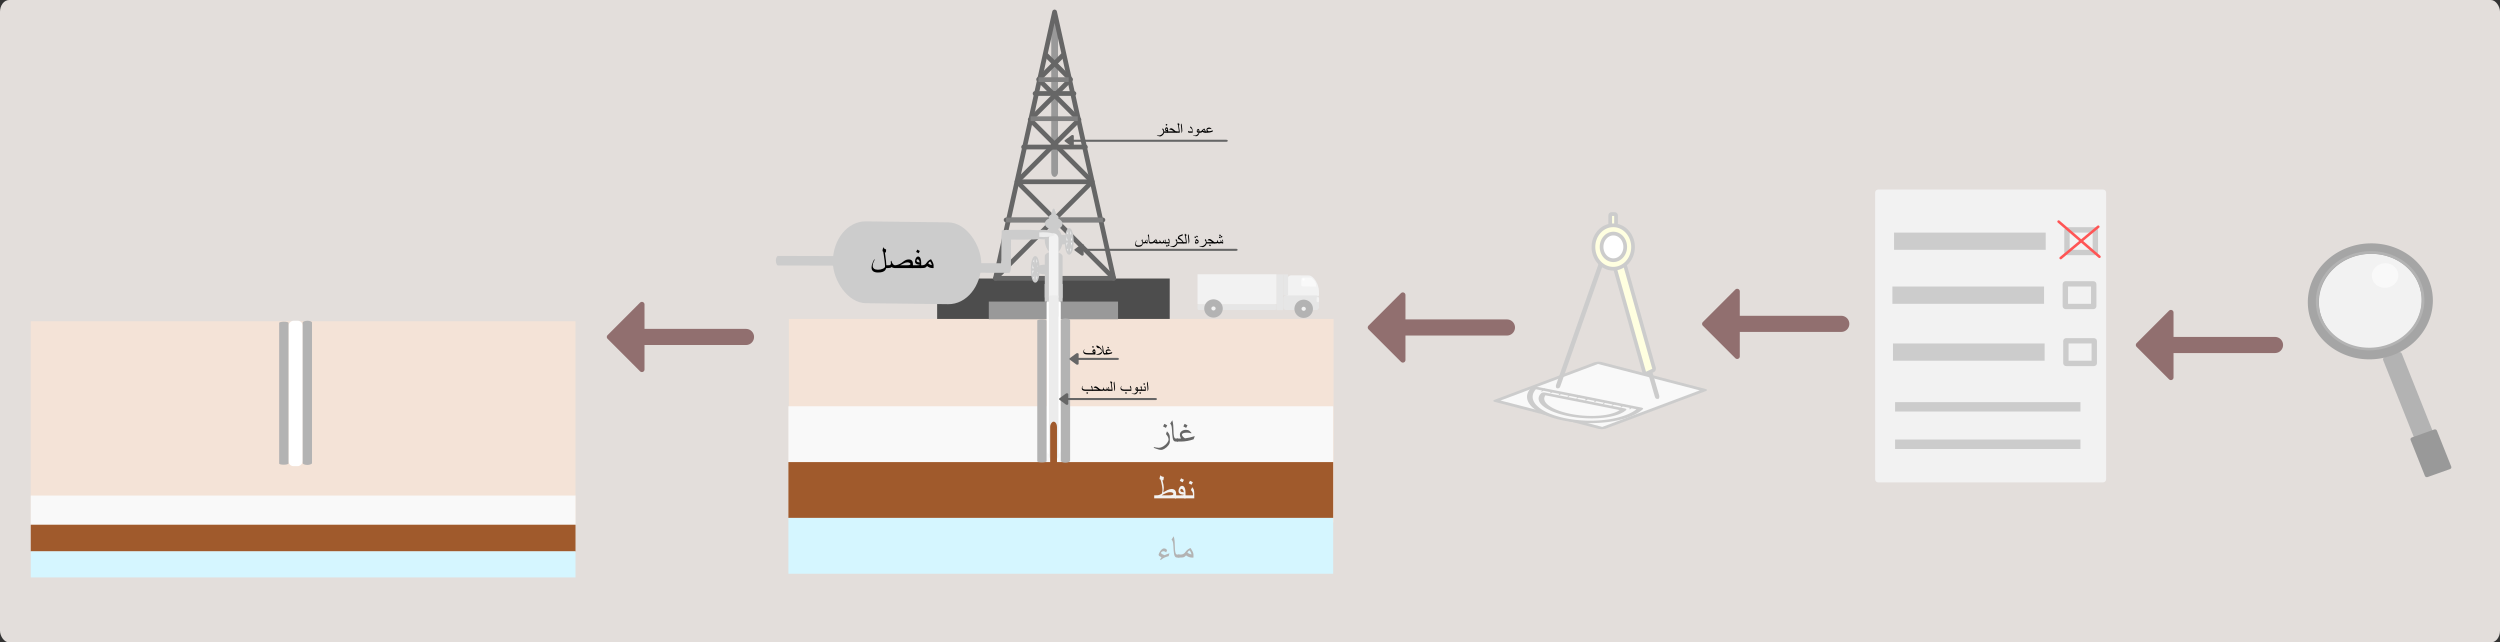 <?xml version="1.0" encoding="UTF-8" standalone="no"?> <!-- Created with Inkscape (http://www.inkscape.org/) --> <svg xmlns:dc="http://purl.org/dc/elements/1.1/" xmlns:cc="http://creativecommons.org/ns#" xmlns:rdf="http://www.w3.org/1999/02/22-rdf-syntax-ns#" xmlns:svg="http://www.w3.org/2000/svg" xmlns="http://www.w3.org/2000/svg" xmlns:sodipodi="http://sodipodi.sourceforge.net/DTD/sodipodi-0.dtd" xmlns:inkscape="http://www.inkscape.org/namespaces/inkscape" width="1054.079mm" height="270.879mm" viewBox="0 0 1054.079 270.879" id="svg919" inkscape:version="0.92.2 (5c3e80d, 2017-08-06)" sodipodi:docname="upstream-2.svg"><rect x="0" y="0" width="1054.079" height="270.879" fill="#333333" stroke="none"/><defs id="defs913"></defs><g inkscape:label="Layer 1" inkscape:groupmode="layer" id="layer1" transform="translate(416.432,-112.761)"><rect style="opacity:1;fill:#e3dedb;fill-opacity:1;stroke:none;stroke-width:0.8;stroke-linecap:round;stroke-linejoin:round;stroke-miterlimit:4;stroke-dasharray:none;stroke-dashoffset:3.876;stroke-opacity:1;paint-order:markers stroke fill" id="rect877" width="1054.079" height="270.879" x="-416.432" y="112.761" rx="3.875" ry="4.944"></rect><g style="stroke-width:0.566" id="g1627" transform="matrix(1.772,0,0,1.762,-162.506,-123.711)"><rect ry="0.076" rx="0.075" y="180.205" x="303.515" height="68.792" width="53.673" id="rect815" style="opacity:1;fill:#f2f2f2;fill-opacity:1;stroke:#f2f2f2;stroke-width:1.282;stroke-linecap:round;stroke-linejoin:round;stroke-miterlimit:4;stroke-dasharray:none;stroke-dashoffset:3.876;stroke-opacity:1;paint-order:markers stroke fill"></rect><rect ry="0.076" rx="0.075" y="189.217" x="306.729" height="5.412" width="37.371" id="rect817" style="opacity:1;fill:#cccccc;fill-opacity:1;stroke:#f2f2f2;stroke-width:1.282;stroke-linecap:round;stroke-linejoin:round;stroke-miterlimit:4;stroke-dasharray:none;stroke-dashoffset:3.876;stroke-opacity:1;paint-order:markers stroke fill"></rect><rect ry="0.076" rx="0.075" y="189.217" x="348.519" height="5.412" width="6.754" id="rect817-61" style="opacity:1;fill:#f2f2f2;fill-opacity:1;stroke:#cccccc;stroke-width:1.282;stroke-linecap:round;stroke-linejoin:round;stroke-miterlimit:4;stroke-dasharray:none;stroke-dashoffset:3.876;stroke-opacity:1;paint-order:markers stroke fill"></rect><rect ry="0.076" rx="0.075" y="202.129" x="306.337" height="5.412" width="37.371" id="rect817-6" style="opacity:1;fill:#cccccc;fill-opacity:1;stroke:#f2f2f2;stroke-width:1.282;stroke-linecap:round;stroke-linejoin:round;stroke-miterlimit:4;stroke-dasharray:none;stroke-dashoffset:3.876;stroke-opacity:1;paint-order:markers stroke fill"></rect><rect ry="0.076" rx="0.075" y="202.129" x="348.126" height="5.412" width="6.754" id="rect817-61-2" style="opacity:1;fill:#f2f2f2;fill-opacity:1;stroke:#cccccc;stroke-width:1.282;stroke-linecap:round;stroke-linejoin:round;stroke-miterlimit:4;stroke-dasharray:none;stroke-dashoffset:3.876;stroke-opacity:1;paint-order:markers stroke fill"></rect><rect ry="0.076" rx="0.075" y="215.759" x="306.471" height="5.412" width="37.371" id="rect817-9" style="opacity:1;fill:#cccccc;fill-opacity:1;stroke:#f2f2f2;stroke-width:1.282;stroke-linecap:round;stroke-linejoin:round;stroke-miterlimit:4;stroke-dasharray:none;stroke-dashoffset:3.876;stroke-opacity:1;paint-order:markers stroke fill"></rect><rect ry="0.076" rx="0.075" y="215.759" x="348.26" height="5.412" width="6.754" id="rect817-61-8" style="opacity:1;fill:#f2f2f2;fill-opacity:1;stroke:#cccccc;stroke-width:1.282;stroke-linecap:round;stroke-linejoin:round;stroke-miterlimit:4;stroke-dasharray:none;stroke-dashoffset:3.876;stroke-opacity:1;paint-order:markers stroke fill"></rect><path sodipodi:nodetypes="cc" inkscape:connector-curvature="0" id="path881" d="m 355.958,188.461 -8.928,7.491" style="fill:#ff0000;stroke:#ff5555;stroke-width:0.623;stroke-linecap:round;stroke-linejoin:miter;stroke-miterlimit:4;stroke-dasharray:none;stroke-opacity:1"></path><path sodipodi:nodetypes="cc" inkscape:connector-curvature="0" id="path883" d="m 346.534,187.232 9.707,8.412" style="fill:#ff0000;stroke:#ff5555;stroke-width:0.623;stroke-linecap:round;stroke-linejoin:miter;stroke-miterlimit:4;stroke-dasharray:none;stroke-opacity:1"></path><rect ry="0.076" rx="0.075" y="229.791" x="306.979" height="3.541" width="45.389" id="rect817-9-1" style="opacity:1;fill:#cccccc;fill-opacity:1;stroke:#f2f2f2;stroke-width:1.282;stroke-linecap:round;stroke-linejoin:round;stroke-miterlimit:4;stroke-dasharray:none;stroke-dashoffset:3.876;stroke-opacity:1;paint-order:markers stroke fill"></rect><rect ry="0.076" rx="0.075" y="238.744" x="306.979" height="3.541" width="45.389" id="rect817-9-1-0" style="opacity:1;fill:#cccccc;fill-opacity:1;stroke:#f2f2f2;stroke-width:1.282;stroke-linecap:round;stroke-linejoin:round;stroke-miterlimit:4;stroke-dasharray:none;stroke-dashoffset:3.876;stroke-opacity:1;paint-order:markers stroke fill"></rect></g><g style="stroke-width:1.131" id="g1654" transform="matrix(0.884,0,0,0.884,-17.641,39.862)"><path inkscape:connector-curvature="0" id="path1608" d="m 217.977,254.168 v -31.003 l -15.502,15.502 z" style="fill:#916f6f;stroke:#916f6f;stroke-width:2.488;stroke-linecap:round;stroke-linejoin:round;stroke-miterlimit:4;stroke-dasharray:none;stroke-opacity:1"></path><path inkscape:connector-curvature="0" id="path1610" d="m 217.992,238.658 h 49.633" style="fill:#916f6f;stroke:#916f6f;stroke-width:7.691;stroke-linecap:round;stroke-linejoin:round;stroke-miterlimit:4;stroke-dasharray:none;stroke-opacity:1"></path></g><g style="stroke-width:1.131" transform="matrix(0.884,0,0,0.884,-338.478,43.855)" id="g1654-9"><path inkscape:connector-curvature="0" id="path1608-3" d="m 217.977,254.168 v -31.003 l -15.502,15.502 z" style="fill:#916f6f;stroke:#916f6f;stroke-width:2.488;stroke-linecap:round;stroke-linejoin:round;stroke-miterlimit:4;stroke-dasharray:none;stroke-opacity:1"></path><path inkscape:connector-curvature="0" id="path1610-0" d="m 217.992,238.658 h 49.633" style="fill:#916f6f;stroke:#916f6f;stroke-width:7.691;stroke-linecap:round;stroke-linejoin:round;stroke-miterlimit:4;stroke-dasharray:none;stroke-opacity:1"></path></g><g id="g849" transform="matrix(1.618,0,0,1.528,369.846,-64.928)" style="stroke-width:0.722"><rect transform="rotate(-20.634)" y="249.46" x="51.086" height="27.465" width="3.81" id="rect834" style="opacity:1;fill:#b3b3b3;fill-opacity:1;stroke:#b3b3b3;stroke-width:1.371;stroke-linecap:round;stroke-linejoin:round;stroke-miterlimit:4;stroke-dasharray:none;stroke-dashoffset:3.876;stroke-opacity:1;paint-order:markers stroke fill"></rect><path transform="rotate(-20.634)" sodipodi:open="true" d="m 39.045,227.98 a 14.892,14.508 0 0 1 19.114,-8.517 14.892,14.508 0 0 1 8.82,18.587 14.892,14.508 0 0 1 -19.043,8.667 14.892,14.508 0 0 1 -8.972,-18.517" sodipodi:end="3.4839487" sodipodi:start="3.499996" sodipodi:ry="14.508268" sodipodi:rx="14.892475" sodipodi:cy="233.06877" sodipodi:cx="52.991322" sodipodi:type="arc" id="path815" style="opacity:1;fill:#f2f2f2;fill-opacity:1;stroke:#a5a5a5;stroke-width:2.896;stroke-linecap:round;stroke-linejoin:round;stroke-miterlimit:4;stroke-dasharray:none;stroke-dashoffset:3.876;stroke-opacity:1;paint-order:markers stroke fill"></path><path transform="rotate(-20.634)" sodipodi:open="true" d="m 55.864,226.577 a 3.459,3.37 0 0 1 4.44,-1.979 3.459,3.37 0 0 1 2.049,4.318 3.459,3.37 0 0 1 -4.424,2.013 3.459,3.37 0 0 1 -2.084,-4.301" sodipodi:end="3.4839487" sodipodi:start="3.499996" sodipodi:ry="3.370213" sodipodi:rx="3.4594626" sodipodi:cy="227.75906" sodipodi:cx="59.103916" sodipodi:type="arc" id="path815-0" style="opacity:1;fill:#f9f9f9;fill-opacity:1;stroke:none;stroke-width:0.673;stroke-linecap:round;stroke-linejoin:round;stroke-miterlimit:4;stroke-dasharray:none;stroke-dashoffset:3.876;stroke-opacity:1;paint-order:markers stroke fill"></path><rect transform="rotate(-20.634)" y="272.57" x="49.871" height="10.585" width="6.241" id="rect834-4" style="opacity:1;fill:#999999;fill-opacity:1;stroke:#999999;stroke-width:1.089;stroke-linecap:round;stroke-linejoin:round;stroke-miterlimit:4;stroke-dasharray:none;stroke-dashoffset:3.876;stroke-opacity:1;paint-order:markers stroke fill"></rect><path transform="matrix(0.937,-0.348,0.357,0.934,0,0)" sodipodi:open="true" d="m 38.942,228.012 a 13.804,13.31 0 0 1 17.718,-7.814 13.804,13.31 0 0 1 8.175,17.051 13.804,13.31 0 0 1 -17.652,7.951 13.804,13.31 0 0 1 -8.317,-16.988" sodipodi:end="3.4839487" sodipodi:start="3.499996" sodipodi:ry="13.309869" sodipodi:rx="13.804462" sodipodi:cy="232.68051" sodipodi:cx="51.86956" sodipodi:type="arc" id="path815-4" style="opacity:1;fill:none;fill-opacity:1;stroke:#b3b3b3;stroke-width:0.727;stroke-linecap:round;stroke-linejoin:round;stroke-miterlimit:4;stroke-dasharray:none;stroke-dashoffset:3.876;stroke-opacity:1;paint-order:markers stroke fill"></path></g><rect style="opacity:1;fill:#4d4d4d;fill-opacity:1;stroke:none;stroke-width:2.456;stroke-linecap:round;stroke-linejoin:round;stroke-miterlimit:4;stroke-dasharray:none;stroke-dashoffset:3.876;stroke-opacity:1;paint-order:markers stroke fill" id="rect3352" width="98.07" height="17.19" x="-21.306" y="230.194" ry="0"></rect><rect style="opacity:1;fill:#f4e3d7;fill-opacity:1;stroke:none;stroke-width:2.614;stroke-linecap:round;stroke-linejoin:round;stroke-miterlimit:4;stroke-dasharray:none;stroke-dashoffset:3.876;stroke-opacity:1;paint-order:markers stroke fill" id="rect4126" width="229.674" height="85.796" x="-83.816" y="247.235"></rect><rect style="opacity:1;fill:#f9f9f9;fill-opacity:1;stroke:none;stroke-width:2.614;stroke-linecap:round;stroke-linejoin:round;stroke-miterlimit:4;stroke-dasharray:none;stroke-dashoffset:3.876;stroke-opacity:1;paint-order:markers stroke fill" id="rect4126-6" width="229.674" height="23.537" x="-84.006" y="284.059"></rect><rect style="opacity:1;fill:#a05a2c;fill-opacity:1;stroke:none;stroke-width:2.614;stroke-linecap:round;stroke-linejoin:round;stroke-miterlimit:4;stroke-dasharray:none;stroke-dashoffset:3.876;stroke-opacity:1;paint-order:markers stroke fill" id="rect4126-6-1" width="229.674" height="23.537" x="-84.006" y="307.596"></rect><rect style="opacity:1;fill:#999999;fill-opacity:1;stroke:none;stroke-width:2.614;stroke-linecap:round;stroke-linejoin:round;stroke-miterlimit:4;stroke-dasharray:none;stroke-dashoffset:3.876;stroke-opacity:1;paint-order:markers stroke fill" id="rect4126-6-1-5-6-1" width="67.101" height="2.853" x="-187.353" y="26.808" transform="rotate(-90)" ry="1.924" rx="1.924"></rect><g id="g983" transform="matrix(0.175,0,0,0.175,-88.658,303.98)" style="stroke:#666666;stroke-width:11.434;stroke-miterlimit:4;stroke-dasharray:none"><path sodipodi:nodetypes="ccccc" inkscape:connector-curvature="0" id="rect840" d="m 525.479,-422.176 142.366,-641.646 v 0 l 142.366,641.646 z" style="opacity:1;fill:none;fill-opacity:1;stroke:#666666;stroke-width:11.434;stroke-linecap:round;stroke-linejoin:round;stroke-miterlimit:4;stroke-dasharray:none;stroke-dashoffset:3.876;stroke-opacity:1;paint-order:markers stroke fill"></path><path inkscape:connector-curvature="0" id="path1588" d="m 810.212,-422.176 -232.844,-232.844 149.135,-149.135 -97.119,-97.119 58.054,-58.054" style="fill:none;stroke:#666666;stroke-width:11.434;stroke-linecap:round;stroke-linejoin:round;stroke-miterlimit:4;stroke-dasharray:none;stroke-opacity:1"></path><path inkscape:connector-curvature="0" id="path1588-4" d="m 525.479,-422.176 232.844,-232.844 -149.135,-149.135 97.119,-97.119 -58.054,-58.054" style="fill:none;stroke:#666666;stroke-width:11.434;stroke-linecap:round;stroke-linejoin:round;stroke-miterlimit:4;stroke-dasharray:none;stroke-opacity:1"></path><path inkscape:connector-curvature="0" id="path1605" d="M 665.735,-562.746 H 784.239" style="fill:none;stroke:#666666;stroke-width:11.434;stroke-linecap:round;stroke-linejoin:miter;stroke-miterlimit:4;stroke-dasharray:none;stroke-opacity:1"></path><path inkscape:connector-curvature="0" id="path1607" d="m 665.735,-738.459 h 76.302" style="fill:none;stroke:#666666;stroke-width:11.434;stroke-linecap:round;stroke-linejoin:miter;stroke-miterlimit:4;stroke-dasharray:none;stroke-opacity:1"></path><path inkscape:connector-curvature="0" id="path1609" d="m 665.735,-867.366 h 48.679" style="fill:none;stroke:#666666;stroke-width:11.434;stroke-linecap:round;stroke-linejoin:miter;stroke-miterlimit:4;stroke-dasharray:none;stroke-opacity:1"></path><path inkscape:connector-curvature="0" id="path1605-4" d="M 669.533,-562.746 H 551.029" style="fill:none;stroke:#666666;stroke-width:11.434;stroke-linecap:round;stroke-linejoin:miter;stroke-miterlimit:4;stroke-dasharray:none;stroke-opacity:1"></path><path inkscape:connector-curvature="0" id="path1607-9" d="M 669.533,-738.459 H 593.231" style="fill:none;stroke:#666666;stroke-width:11.434;stroke-linecap:round;stroke-linejoin:miter;stroke-miterlimit:4;stroke-dasharray:none;stroke-opacity:1"></path><path inkscape:connector-curvature="0" id="path1609-8" d="M 669.533,-867.366 H 620.853" style="fill:none;stroke:#666666;stroke-width:11.434;stroke-linecap:round;stroke-linejoin:miter;stroke-miterlimit:4;stroke-dasharray:none;stroke-opacity:1"></path></g><rect style="opacity:1;fill:#d5f6ff;fill-opacity:1;stroke:none;stroke-width:2.614;stroke-linecap:round;stroke-linejoin:round;stroke-miterlimit:4;stroke-dasharray:none;stroke-dashoffset:3.876;stroke-opacity:1;paint-order:markers stroke fill" id="rect4126-6-9" width="229.674" height="23.537" x="-84.006" y="331.133"></rect><g aria-label="غاز" style="font-style:normal;font-variant:normal;font-weight:normal;font-stretch:normal;font-size:15.032px;line-height:1.25;font-family:'AGA Arabesque';-inkscape-font-specification:'AGA Arabesque, Normal';font-variant-ligatures:normal;font-variant-caps:normal;font-variant-numeric:normal;font-feature-settings:normal;text-align:start;letter-spacing:0px;word-spacing:0px;writing-mode:lr-tb;text-anchor:start;fill:#666666;fill-opacity:1;stroke:none;stroke-width:0.265" id="text1694"><path d="m 87.334,296.646 -0.506,1.336 q -1.108,0.404 -2.569,0.683 -1.453,0.272 -2.679,0.272 h -1.828 v -1.277 h 1.762 q -0.213,-0.345 -0.345,-0.778 -0.132,-0.44 -0.132,-0.851 0,-0.866 0.719,-1.453 0.727,-0.587 1.864,-0.587 0.903,0 1.49,0.44 0.25,0.183 0.844,0.903 l -0.139,0.125 q -0.506,-0.139 -0.91,-0.206 -0.404,-0.073 -0.837,-0.073 -1.013,0 -1.593,0.228 -0.573,0.22 -0.573,0.587 0,0.36 0.36,0.807 0.367,0.44 0.94,0.785 1.204,-0.183 1.974,-0.352 0.771,-0.176 2.158,-0.587 z m -3.075,-4.543 -0.573,1.064 -1.189,-0.617 0.543,-1.072 z" style="fill:#666666;stroke-width:0.265" id="path2033" inkscape:connector-curvature="0"></path><path d="m 80.251,298.936 h -1.028 q -0.499,0 -0.8,-0.404 -0.264,-0.352 -0.404,-1.05 -0.132,-0.697 -0.206,-1.718 -0.044,-0.829 -0.095,-1.703 -0.044,-0.873 -0.125,-1.321 -0.073,-0.455 -0.206,-0.741 -0.161,-0.352 -0.448,-0.617 l 0.903,-1.424 q 0.286,0.881 0.404,2.107 0.073,0.763 0.147,3.611 0.132,1.307 0.382,1.674 0.206,0.308 0.448,0.308 h 1.028 z" style="fill:#666666;stroke-width:0.265" id="path2035" inkscape:connector-curvature="0"></path><path d="m 76.809,298.936 q 0,0.807 -0.69,1.674 -0.602,0.763 -1.497,1.314 -0.851,0.528 -1.402,0.528 -0.506,0 -1.094,-0.147 -0.448,-0.11 -1.072,-0.345 -0.528,-0.198 -1.05,-0.396 l 0.125,-0.294 q 0.484,0.095 1.006,0.191 0.528,0.103 0.954,0.103 0.94,0 1.96,-0.602 0.925,-0.55 1.578,-1.387 0.653,-0.844 0.653,-1.519 0,-0.58 -0.338,-1.218 -0.272,-0.514 -0.763,-1.057 l 0.418,-1.152 q 0.602,0.558 0.888,1.116 0.323,0.631 0.323,1.409 z m -1.094,-6.834 -0.573,1.064 -1.189,-0.617 0.543,-1.072 z" style="fill:#666666;stroke-width:0.265" id="path2037" inkscape:connector-curvature="0"></path></g><g aria-label="نفط" style="font-style:normal;font-variant:normal;font-weight:normal;font-stretch:normal;font-size:15.032px;line-height:1.25;font-family:'AGA Arabesque';-inkscape-font-specification:'AGA Arabesque, Normal';font-variant-ligatures:normal;font-variant-caps:normal;font-variant-numeric:normal;font-feature-settings:normal;text-align:start;letter-spacing:0px;word-spacing:0px;writing-mode:lr-tb;text-anchor:start;fill:#f2f2f2;fill-opacity:1;stroke:none;stroke-width:0.265" id="text1694-1"><path d="m 87.105,322.876 h -4.184 v -1.277 h 3.648 q 0,-0.866 -0.206,-1.321 -0.139,-0.316 -0.69,-0.91 l 0.573,-1.196 q 0.528,0.668 0.661,1.042 0.198,0.565 0.198,1.872 z m -0.58,-6.782 -0.573,1.064 -1.189,-0.617 0.543,-1.072 z" style="fill:#f2f2f2;stroke-width:0.265" id="path2040" inkscape:connector-curvature="0"></path><path d="m 83.42,322.876 h -4.463 v -1.277 h 2.518 q 0.455,0 0.771,-0.029 0.323,-0.037 0.697,-0.147 -1.262,-0.183 -1.637,-0.345 -0.844,-0.367 -0.844,-1.248 0,-0.771 0.404,-1.453 0.455,-0.771 1.108,-0.771 0.749,0 1.138,0.954 0.308,0.756 0.308,1.784 z m -0.661,-2.562 q -0.169,-0.587 -0.323,-0.873 -0.301,-0.55 -0.727,-0.55 -0.206,0 -0.352,0.161 -0.147,0.161 -0.147,0.382 0,0.558 0.58,0.749 0.206,0.066 0.969,0.132 z m 0.007,-5.255 -0.573,1.064 -1.189,-0.617 0.543,-1.072 z" style="fill:#f2f2f2;stroke-width:0.265" id="path2042" inkscape:connector-curvature="0"></path><path d="m 79.464,322.876 h -9.256 v -1.277 l 1.123,-0.007 q 0.499,0 0.932,-0.132 0.499,-0.154 1.13,-0.543 0.132,-0.323 0.213,-0.69 0.081,-0.374 0.081,-0.719 0,-0.785 -0.147,-1.732 -0.11,-0.69 -0.33,-1.622 -0.117,-0.484 -0.308,-1.182 l -0.455,-0.228 q 0.051,-0.44 0.147,-0.851 0.103,-0.411 0.279,-0.793 0.117,0.345 0.536,0.536 0.345,0.154 0.881,0.206 -0.073,0.756 -0.11,0.962 -0.037,0.206 -0.139,0.506 -0.051,-0.007 -0.272,-0.073 l -0.095,-0.029 q 0.257,0.859 0.418,1.769 0.169,0.903 0.169,1.519 0,0.521 -0.103,1.16 -0.037,0.228 -0.132,0.705 1.285,-0.741 1.644,-0.91 1.086,-0.514 1.864,-0.514 0.991,0 1.483,0.58 0.448,0.528 0.448,1.505 z m -1.16,-1.842 q 0,-0.374 -0.389,-0.565 -0.382,-0.198 -1.101,-0.198 -0.536,0 -1.233,0.235 -0.573,0.191 -1.218,0.528 -0.477,0.25 -0.984,0.565 h 3.193 q 1.732,0 1.732,-0.565 z" style="fill:#f2f2f2;stroke-width:0.265" id="path2044" inkscape:connector-curvature="0"></path></g><g aria-label="ماء" style="font-style:normal;font-variant:normal;font-weight:normal;font-stretch:normal;font-size:15.032px;line-height:1.25;font-family:'AGA Arabesque';-inkscape-font-specification:'AGA Arabesque, Normal';font-variant-ligatures:normal;font-variant-caps:normal;font-variant-numeric:normal;font-feature-settings:normal;text-align:start;letter-spacing:0px;word-spacing:0px;writing-mode:lr-tb;text-anchor:start;fill:#f2f2f2;fill-opacity:1;stroke:none;stroke-width:0.265" id="text1694-1-6"><path d="m 86.773,347.851 h -0.763 q -0.492,0 -1.108,-0.22 -0.712,-0.257 -1.255,-0.705 -0.426,0.521 -0.873,0.727 -0.44,0.198 -1.292,0.198 h -1.145 v -1.277 h 1.123 q 0.668,0 1.189,-0.338 0.404,-0.264 0.734,-0.741 0.448,-0.646 1.101,-1.123 0.587,-0.426 1.079,-0.543 0.506,0.771 0.807,1.387 0.404,0.837 0.404,1.358 z m -0.844,-1.446 q -0.095,-0.426 -0.294,-0.837 -0.169,-0.345 -0.448,-0.712 -0.352,0.088 -0.595,0.33 -0.161,0.154 -0.382,0.521 0.264,0.286 0.741,0.514 0.484,0.228 0.91,0.279 z" style="fill:#b3b3b3;stroke-width:0.265" id="path2047" inkscape:connector-curvature="0"></path><path d="m 80.835,347.851 h -1.028 q -0.499,0 -0.8,-0.404 -0.264,-0.352 -0.404,-1.05 -0.132,-0.697 -0.206,-1.718 -0.044,-0.829 -0.095,-1.703 -0.044,-0.873 -0.125,-1.321 -0.073,-0.455 -0.206,-0.741 -0.161,-0.352 -0.448,-0.617 l 0.903,-1.424 q 0.286,0.881 0.404,2.107 0.073,0.763 0.147,3.611 0.132,1.307 0.382,1.674 0.206,0.308 0.448,0.308 h 1.028 z" style="fill:#b3b3b3;stroke-width:0.265" id="path2049" inkscape:connector-curvature="0"></path><path d="m 76.651,346.06 -0.352,1.204 q -1.116,0.279 -1.835,0.624 -0.829,0.396 -1.512,1.035 l -0.228,-0.125 q 0.095,-0.338 0.257,-0.624 0.139,-0.25 0.323,-0.448 l -0.851,-0.484 q -0.374,-0.25 -0.374,-0.543 0,-0.235 0.294,-0.851 0.352,-0.734 0.807,-1.226 0.587,-0.631 1.182,-0.631 0.551,0 0.91,0.316 0.081,0.066 0.374,0.404 l -0.382,0.962 q -0.272,-0.183 -0.323,-0.22 -0.448,-0.286 -0.734,-0.286 -0.352,0 -0.734,0.198 -0.382,0.198 -0.382,0.448 0,0.301 0.44,0.58 0.345,0.213 1.042,0.462 1.02,-0.492 2.077,-0.793 z" style="fill:#b3b3b3;stroke-width:0.265" id="path2051" inkscape:connector-curvature="0"></path></g><g id="g1081" style="fill:#e6e6e6;stroke:#808080;stroke-width:11.434;stroke-miterlimit:4;stroke-dasharray:none" transform="matrix(0.175,0,0,0.175,-88.658,302.484)"><path inkscape:connector-curvature="0" id="path985" d="m 669.533,-554.194 c 114.706,0 114.706,0 114.706,0" style="fill:#e6e6e6;stroke:#808080;stroke-width:11.434;stroke-linecap:butt;stroke-linejoin:miter;stroke-miterlimit:4;stroke-dasharray:none;stroke-opacity:1"></path><path inkscape:connector-curvature="0" id="path985-9" d="m 551.029,-554.194 c 114.706,0 114.706,0 114.706,0" style="fill:#e6e6e6;stroke:#808080;stroke-width:11.434;stroke-linecap:butt;stroke-linejoin:miter;stroke-miterlimit:4;stroke-dasharray:none;stroke-opacity:1"></path></g><rect style="opacity:1;fill:#999999;fill-opacity:1;stroke:none;stroke-width:2.456;stroke-linecap:round;stroke-linejoin:round;stroke-miterlimit:4;stroke-dasharray:none;stroke-dashoffset:3.876;stroke-opacity:1;paint-order:markers stroke fill" id="rect3352-3" width="54.498" height="7.465" x="0.48" y="239.918" ry="0"></rect><rect style="opacity:1;fill:#ffffff;fill-opacity:1;stroke:none;stroke-width:2.614;stroke-linecap:round;stroke-linejoin:round;stroke-miterlimit:4;stroke-dasharray:none;stroke-dashoffset:3.876;stroke-opacity:1;paint-order:markers stroke fill" id="rect4126-6-1-5-6" width="66.224" height="5.99" x="-304.73" y="24.841" transform="rotate(-90)" ry="2.109" rx="2.109"></rect><rect style="opacity:1;fill:#cccccc;fill-opacity:1;stroke:none;stroke-width:2.456;stroke-linecap:round;stroke-linejoin:round;stroke-miterlimit:4;stroke-dasharray:none;stroke-dashoffset:3.876;stroke-opacity:1;paint-order:markers stroke fill" id="rect3352-3-1" width="7.578" height="7.465" x="24.035" y="232.483" ry="0"></rect><rect style="opacity:1;fill:#cccccc;fill-opacity:1;stroke:none;stroke-width:0.8;stroke-linecap:round;stroke-linejoin:round;stroke-miterlimit:4;stroke-dasharray:none;stroke-dashoffset:3.876;stroke-opacity:1;paint-order:markers stroke fill" id="rect4507" width="7.504" height="5.154" x="24.084" y="204.488" rx="15.631" ry="15.442"></rect><rect style="opacity:1;fill:#cccccc;fill-opacity:1;stroke:none;stroke-width:0.8;stroke-linecap:round;stroke-linejoin:round;stroke-miterlimit:4;stroke-dasharray:none;stroke-dashoffset:3.876;stroke-opacity:1;paint-order:markers stroke fill" id="rect4507-1" width="7.504" height="11.372" x="24.084" y="208.467" rx="15.631" ry="15.442"></rect><rect style="opacity:1;fill:#cccccc;fill-opacity:1;stroke:none;stroke-width:0.8;stroke-linecap:round;stroke-linejoin:round;stroke-miterlimit:4;stroke-dasharray:none;stroke-dashoffset:3.876;stroke-opacity:1;paint-order:markers stroke fill" id="rect4507-7" width="4.101" height="2.817" x="25.786" y="203.027" rx="15.631" ry="15.442"></rect><rect style="opacity:1;fill:#cccccc;fill-opacity:1;stroke:none;stroke-width:0.8;stroke-linecap:round;stroke-linejoin:round;stroke-miterlimit:4;stroke-dasharray:none;stroke-dashoffset:3.876;stroke-opacity:1;paint-order:markers stroke fill" id="rect4507-7-2" width="2.05" height="2.817" x="26.811" y="201.671" rx="15.631" ry="15.442"></rect><rect style="opacity:1;fill:#cccccc;fill-opacity:1;stroke:none;stroke-width:0.8;stroke-linecap:round;stroke-linejoin:round;stroke-miterlimit:4;stroke-dasharray:none;stroke-dashoffset:3.876;stroke-opacity:1;paint-order:markers stroke fill" id="rect4507-1-5" width="7.504" height="21.091" x="24.084" y="218.857" rx="15.631" ry="1.947"></rect><rect style="opacity:1;fill:#ececec;fill-opacity:1;stroke:none;stroke-width:0.8;stroke-linecap:round;stroke-linejoin:round;stroke-miterlimit:4;stroke-dasharray:none;stroke-dashoffset:3.876;stroke-opacity:1;paint-order:markers stroke fill" id="rect4507-7-2-4" width="2.05" height="0.437" x="26.811" y="201.234" rx="15.631" ry="15.442"></rect><rect style="opacity:1;fill:#cccccc;fill-opacity:1;stroke:none;stroke-width:0.8;stroke-linecap:round;stroke-linejoin:round;stroke-miterlimit:4;stroke-dasharray:none;stroke-dashoffset:3.876;stroke-opacity:1;paint-order:markers stroke fill" id="rect4507-7-2-2" width="1.406" height="2.817" x="27.133" y="200.689" rx="15.631" ry="15.442"></rect><g id="g1416"><path d="m 21.522,226.343 a 1.455,5.19 0 0 1 -1.455,5.19 1.455,5.19 0 0 1 -1.454,-5.19 1.455,5.19 0 0 1 1.455,-5.19 1.455,5.19 0 0 1 1.455,5.19" sodipodi:open="true" sodipodi:end="0" sodipodi:start="8.1072464e-005" sodipodi:ry="5.190135" sodipodi:rx="1.45456" sodipodi:cy="226.34268" sodipodi:cx="20.067087" sodipodi:type="arc" id="path4601" style="opacity:1;fill:#cccccc;fill-opacity:1;stroke:#cccccc;stroke-width:0.8;stroke-linecap:round;stroke-linejoin:round;stroke-miterlimit:4;stroke-dasharray:none;stroke-dashoffset:3.876;stroke-opacity:1;paint-order:markers stroke fill"></path><path d="m 21.241,226.389 a 1.162,4.662 0 0 1 -1.162,4.661 1.162,4.662 0 0 1 -1.162,-4.662 1.162,4.662 0 0 1 1.162,-4.662 1.162,4.662 0 0 1 1.162,4.662" sodipodi:open="true" sodipodi:end="0" sodipodi:start="8.1072464e-005" sodipodi:ry="4.6617923" sodipodi:rx="1.1623642" sodipodi:cy="226.38893" sodipodi:cx="20.078777" sodipodi:type="arc" id="path4601-4" style="opacity:1;fill:#ffffff;fill-opacity:1;stroke:none;stroke-width:0.8;stroke-linecap:round;stroke-linejoin:round;stroke-miterlimit:4;stroke-dasharray:none;stroke-dashoffset:3.876;stroke-opacity:1;paint-order:markers stroke fill"></path><g transform="matrix(0.175,0,0,0.175,-1.751,187.184)" style="fill:#ffffff;stroke:#cccccc;stroke-width:5.717;stroke-miterlimit:4;stroke-dasharray:none" id="g4710"><g style="fill:#ffffff;stroke:#cccccc;stroke-width:5.717;stroke-miterlimit:4;stroke-dasharray:none" id="g4675"><path inkscape:connector-curvature="0" id="path4641" d="m 124.732,223.902 5.453,15.835" style="fill:#ffffff;stroke:#cccccc;stroke-width:5.717;stroke-linecap:round;stroke-linejoin:miter;stroke-miterlimit:4;stroke-dasharray:none;stroke-opacity:1"></path><path inkscape:connector-curvature="0" id="path4641-7" d="m 119.28,208.067 5.453,15.835" style="fill:#ffffff;stroke:#cccccc;stroke-width:5.717;stroke-linecap:round;stroke-linejoin:miter;stroke-miterlimit:4;stroke-dasharray:none;stroke-opacity:1"></path></g><g style="fill:#ffffff;stroke:#cccccc;stroke-width:5.717;stroke-miterlimit:4;stroke-dasharray:none" transform="matrix(-1,0,0,1,249.464,2.1918e-6)" id="g4675-3"><path inkscape:connector-curvature="0" id="path4641-79" d="m 124.732,223.902 5.453,15.835" style="fill:#ffffff;stroke:#cccccc;stroke-width:5.717;stroke-linecap:round;stroke-linejoin:miter;stroke-miterlimit:4;stroke-dasharray:none;stroke-opacity:1"></path><path inkscape:connector-curvature="0" id="path4641-7-2" d="m 119.28,208.067 5.453,15.835" style="fill:#ffffff;stroke:#cccccc;stroke-width:5.717;stroke-linecap:round;stroke-linejoin:miter;stroke-miterlimit:4;stroke-dasharray:none;stroke-opacity:1"></path></g><path style="fill:#ffffff;stroke:#cccccc;stroke-width:5.717;stroke-linecap:round;stroke-linejoin:miter;stroke-miterlimit:4;stroke-dasharray:none;stroke-opacity:1" d="m 124.799,197.475 v 53.301" id="path4698" inkscape:connector-curvature="0"></path><path style="fill:#ffffff;stroke:#cccccc;stroke-width:5.717;stroke-linecap:round;stroke-linejoin:miter;stroke-miterlimit:4;stroke-dasharray:none;stroke-opacity:1" d="M 131.444,224.128 H 118.154" id="path4700" inkscape:connector-curvature="0"></path></g></g><rect style="opacity:1;fill:#cccccc;fill-opacity:1;stroke:none;stroke-width:0.8;stroke-linecap:round;stroke-linejoin:round;stroke-miterlimit:4;stroke-dasharray:none;stroke-dashoffset:3.876;stroke-opacity:1;paint-order:markers stroke fill" id="rect4507-1-7" width="7.504" height="4.032" x="27.836" y="211.781" rx="15.631" ry="15.442"></rect><rect style="opacity:1;fill:#cccccc;fill-opacity:1;stroke:none;stroke-width:0.8;stroke-linecap:round;stroke-linejoin:round;stroke-miterlimit:4;stroke-dasharray:none;stroke-dashoffset:3.876;stroke-opacity:1;paint-order:markers stroke fill" id="rect4507-1-7-3" width="7.504" height="4.032" x="20.079" y="224.373" rx="15.631" ry="15.442"></rect><rect style="opacity:1;fill:#cccccc;fill-opacity:1;stroke:none;stroke-width:0.8;stroke-linecap:round;stroke-linejoin:round;stroke-miterlimit:4;stroke-dasharray:none;stroke-dashoffset:3.876;stroke-opacity:1;paint-order:markers stroke fill" id="rect4507-1-7-3-3" width="8.827" height="4.032" x="19.01" y="209.642" rx="15.631" ry="15.442"></rect><rect style="opacity:1;fill:#f2f2f2;fill-opacity:1;stroke:none;stroke-width:0.8;stroke-linecap:round;stroke-linejoin:round;stroke-miterlimit:4;stroke-dasharray:none;stroke-dashoffset:3.876;stroke-opacity:1;paint-order:markers stroke fill" id="rect4507-1-7-3-3-2" width="28.774" height="4.032" x="-239.948" y="25.82" rx="2.165" ry="15.442" transform="rotate(-90)"></rect><rect style="opacity:1;fill:#ececec;fill-opacity:1;stroke:none;stroke-width:0.8;stroke-linecap:round;stroke-linejoin:round;stroke-miterlimit:4;stroke-dasharray:none;stroke-dashoffset:3.876;stroke-opacity:1;paint-order:markers stroke fill" id="rect4507-1-7-3-3-8" width="9.553" height="2.016" x="18.68" y="210.691" rx="15.631" ry="15.442"></rect><rect style="opacity:1;fill:#cccccc;fill-opacity:1;stroke:none;stroke-width:0.8;stroke-linecap:round;stroke-linejoin:round;stroke-miterlimit:4;stroke-dasharray:none;stroke-dashoffset:3.876;stroke-opacity:1;paint-order:markers stroke fill" id="rect4507-1-7-3-3-4" width="15.839" height="4.166" x="5.913" y="209.642" rx="6.548" ry="0.346"></rect><rect style="opacity:1;fill:#cccccc;fill-opacity:1;stroke:none;stroke-width:0.8;stroke-linecap:round;stroke-linejoin:round;stroke-miterlimit:4;stroke-dasharray:none;stroke-dashoffset:3.876;stroke-opacity:1;paint-order:markers stroke fill" id="rect4507-1-7-3-3-4-2" width="18.287" height="4.032" x="-227.922" y="6.883" rx="3.462" ry="15.442" transform="matrix(0.005,-1,1,9.9663452e-4,0,0)"></rect><rect style="opacity:1;fill:#cccccc;fill-opacity:1;stroke:none;stroke-width:0.8;stroke-linecap:round;stroke-linejoin:round;stroke-miterlimit:4;stroke-dasharray:none;stroke-dashoffset:3.876;stroke-opacity:1;paint-order:markers stroke fill" id="rect4507-1-7-3-3-4-2-3" width="28.469" height="4.032" x="-18.254" y="223.737" rx="0.736" ry="15.442" transform="matrix(1,0.003,-0.002,1,0,0)"></rect><rect style="opacity:1;fill:#cccccc;fill-opacity:1;stroke:none;stroke-width:0.8;stroke-linecap:round;stroke-linejoin:round;stroke-miterlimit:4;stroke-dasharray:none;stroke-dashoffset:3.876;stroke-opacity:1;paint-order:markers stroke fill" id="rect4507-1-7-3-3-4-2-3-9" width="62.583" height="34.501" x="-65.191" y="206.711" rx="13.93" ry="61.55" transform="matrix(1,0.012,-3.9859208e-4,1,0,0)"></rect><rect style="opacity:1;fill:#cccccc;fill-opacity:1;stroke:none;stroke-width:0.8;stroke-linecap:round;stroke-linejoin:round;stroke-miterlimit:4;stroke-dasharray:none;stroke-dashoffset:3.876;stroke-opacity:1;paint-order:markers stroke fill" id="rect4507-1-7-3-3-4-2-3-2" width="28.469" height="4.032" x="-88.859" y="220.925" rx="0.933" ry="15.442" transform="matrix(1,0.003,-0.002,1,0,0)"></rect><rect style="opacity:1;fill:#ececec;fill-opacity:1;stroke:none;stroke-width:0.8;stroke-linecap:round;stroke-linejoin:round;stroke-miterlimit:4;stroke-dasharray:none;stroke-dashoffset:3.876;stroke-opacity:1;paint-order:markers stroke fill" id="rect4507-1-7-3-3-2-1" width="69.596" height="4.032" x="-306.922" y="25.82" rx="2.165" ry="15.442" transform="rotate(-90)"></rect><rect style="opacity:1;fill:#a05a2c;fill-opacity:1;stroke:none;stroke-width:2.614;stroke-linecap:round;stroke-linejoin:round;stroke-miterlimit:4;stroke-dasharray:none;stroke-dashoffset:3.876;stroke-opacity:1;paint-order:markers stroke fill" id="rect4126-6-1-5" width="25.178" height="2.872" x="-315.729" y="26.353" transform="rotate(-90)" ry="2.203" rx="2.203"></rect><rect style="opacity:1;fill:#b3b3b3;fill-opacity:1;stroke:none;stroke-width:2.614;stroke-linecap:round;stroke-linejoin:round;stroke-miterlimit:4;stroke-dasharray:none;stroke-dashoffset:3.876;stroke-opacity:1;paint-order:markers stroke fill" id="rect4126-6-1-5-3" width="60.796" height="3.933" x="-307.816" y="30.831" transform="rotate(-90)" ry="2.109" rx="0.786"></rect><rect style="opacity:1;fill:#b3b3b3;fill-opacity:1;stroke:none;stroke-width:2.614;stroke-linecap:round;stroke-linejoin:round;stroke-miterlimit:4;stroke-dasharray:none;stroke-dashoffset:3.876;stroke-opacity:1;paint-order:markers stroke fill" id="rect4126-6-1-5-3-5" width="60.307" height="3.933" x="-307.723" y="20.909" transform="rotate(-90)" ry="2.109" rx="0.502"></rect><path style="fill:#cccccc;stroke:#808080;stroke-width:2;stroke-linecap:butt;stroke-linejoin:miter;stroke-miterlimit:4;stroke-dasharray:none;stroke-opacity:1" d="m 18.079,162.8 c 19.924,0 19.924,0 19.924,0" id="path985-2-6" inkscape:connector-curvature="0"></path><path style="fill:#cccccc;stroke:#808080;stroke-width:2;stroke-linecap:butt;stroke-linejoin:miter;stroke-miterlimit:4;stroke-dasharray:none;stroke-opacity:1" d="m 21.435,146.327 c 12.725,0 12.725,0 12.725,0" id="path985-2-6-4" inkscape:connector-curvature="0"></path><path style="fill:#cccccc;stroke:#666666;stroke-width:2;stroke-linecap:butt;stroke-linejoin:miter;stroke-miterlimit:4;stroke-dasharray:none;stroke-opacity:1" d="m 12.337,189.402 c 32.08,0 32.08,0 32.08,0" id="path985-2" inkscape:connector-curvature="0"></path><rect style="opacity:1;fill:#ececec;fill-opacity:1;stroke:none;stroke-width:0.8;stroke-linecap:round;stroke-linejoin:round;stroke-miterlimit:4;stroke-dasharray:none;stroke-dashoffset:3.876;stroke-opacity:1;paint-order:markers stroke fill" id="rect4507-1-7-3-3-2-0" width="9.043" height="4.032" x="-246.369" y="25.82" rx="0.08" ry="2.016" transform="rotate(-90)"></rect><g aria-label="مفصل" transform="scale(0.979,1.022)" style="font-style:normal;font-variant:normal;font-weight:normal;font-stretch:normal;font-size:13.531px;line-height:1.25;font-family:'AGA Arabesque';-inkscape-font-specification:'AGA Arabesque, Normal';font-variant-ligatures:normal;font-variant-caps:normal;font-variant-numeric:normal;font-feature-settings:normal;text-align:start;letter-spacing:0px;word-spacing:0px;writing-mode:lr-tb;text-anchor:start;fill:#000000;fill-opacity:1;stroke:none;stroke-width:0.265" id="text939"><path d="m -23.289,220.914 h -0.687 q -0.443,0 -0.998,-0.198 -0.641,-0.231 -1.13,-0.634 -0.383,0.469 -0.786,0.654 -0.396,0.178 -1.163,0.178 h -1.031 v -1.15 h 1.011 q 0.601,0 1.07,-0.304 0.363,-0.238 0.661,-0.667 0.403,-0.581 0.991,-1.011 0.529,-0.383 0.971,-0.489 0.456,0.694 0.727,1.249 0.363,0.753 0.363,1.222 z m -0.76,-1.302 q -0.086,-0.383 -0.264,-0.753 -0.152,-0.311 -0.403,-0.641 -0.317,0.079 -0.535,0.297 -0.145,0.139 -0.344,0.469 0.238,0.258 0.667,0.462 0.436,0.205 0.819,0.251 z" style="stroke-width:0.265" id="path2082" inkscape:connector-curvature="0"></path><path d="m -28.634,220.914 h -4.017 v -1.15 h 2.266 q 0.41,0 0.694,-0.026 0.291,-0.033 0.628,-0.132 -1.136,-0.165 -1.473,-0.311 -0.76,-0.33 -0.76,-1.123 0,-0.694 0.363,-1.308 0.41,-0.694 0.998,-0.694 0.674,0 1.024,0.859 0.277,0.681 0.277,1.605 z m -0.595,-2.306 q -0.152,-0.529 -0.291,-0.786 -0.271,-0.496 -0.654,-0.496 -0.185,0 -0.317,0.145 -0.132,0.145 -0.132,0.344 0,0.502 0.522,0.674 0.185,0.059 0.872,0.119 z m 0.007,-4.731 -0.515,0.958 -1.07,-0.555 0.489,-0.965 z" style="stroke-width:0.265" id="path2084" inkscape:connector-curvature="0"></path><path d="m -32.182,220.914 h -7.942 q -0.357,0 -0.681,-0.119 -0.244,-0.092 -0.575,-0.297 -0.277,0.238 -0.555,0.33 -0.277,0.086 -0.885,0.086 h -1.275 v -1.15 h 1.275 q 0.535,0 0.766,-0.092 0.383,-0.152 0.383,-0.608 0,-0.192 -0.026,-0.383 -0.02,-0.198 -0.066,-0.429 l 0.271,-0.396 q 0.231,0.899 0.634,1.387 0.429,0.522 1.011,0.522 0.555,0 1.302,-0.251 0.806,-0.271 1.387,-0.687 0.945,-0.674 1.156,-0.806 0.535,-0.344 0.971,-0.489 0.489,-0.165 1.07,-0.165 0.899,0 1.354,0.522 0.423,0.482 0.423,1.354 z m -1.077,-1.658 q 0,-0.324 -0.403,-0.502 -0.403,-0.185 -0.938,-0.185 -0.661,0 -1.599,0.443 -0.747,0.377 -1.487,0.753 h 3.046 q 0.72,0 1.05,-0.126 0.33,-0.126 0.33,-0.383 z" style="stroke-width:0.265" id="path2086" inkscape:connector-curvature="0"></path><path d="m -43.625,220.095 q 0,1.057 -0.496,1.678 -0.443,0.548 -1.302,0.786 -0.727,0.198 -1.843,0.198 -1.275,0 -1.975,-0.469 -0.766,-0.515 -0.766,-1.539 0,-0.568 0.165,-1.183 0.139,-0.522 0.423,-1.143 0.205,-0.449 0.555,-1.084 l 0.211,0.126 q -0.244,0.443 -0.41,0.793 -0.218,0.469 -0.324,0.839 -0.126,0.449 -0.126,0.872 0,0.813 0.588,1.229 0.595,0.416 1.645,0.416 1.117,0 2.068,-0.383 1.044,-0.423 1.044,-1.011 0,-0.641 -0.205,-2.174 -0.159,-1.176 -0.39,-2.63 l -0.218,-1.282 -0.304,-0.159 q 0,-0.885 0.363,-1.612 h 0.112 q 0.026,0.251 0.092,0.377 0.066,0.119 0.218,0.178 0.205,0.086 0.449,0.205 0.178,0.086 0.311,0.152 0,0.462 -0.033,0.674 -0.033,0.211 -0.132,0.595 l -0.377,-0.119 q 0.013,0.145 0.192,1.328 0.205,1.381 0.304,2.24 0.159,1.374 0.159,2.101 z" style="stroke-width:0.265" id="path2088" inkscape:connector-curvature="0"></path></g><g aria-label="شجرة الكريسماس" style="font-style:normal;font-variant:normal;font-weight:normal;font-stretch:normal;font-size:6.631px;line-height:1.25;font-family:'AGA Arabesque';-inkscape-font-specification:'AGA Arabesque, Normal';font-variant-ligatures:normal;font-variant-caps:normal;font-variant-numeric:normal;font-feature-settings:normal;text-align:start;letter-spacing:0px;word-spacing:0px;writing-mode:lr-tb;text-anchor:start;fill:#000000;fill-opacity:1;stroke:none;stroke-width:0.265" id="text4632"><path d="M 99.287,215.407 H 99.038 q -0.207,0 -0.356,-0.055 -0.149,-0.058 -0.272,-0.162 -0.152,0.12 -0.265,0.159 -0.165,0.058 -0.453,0.058 h -0.21 q -0.168,0 -0.337,-0.065 -0.11,-0.042 -0.272,-0.139 -0.155,0.117 -0.285,0.162 -0.13,0.042 -0.421,0.042 h -0.625 v -0.563 h 0.625 q 0.262,0 0.376,-0.045 0.188,-0.074 0.188,-0.298 0,-0.094 -0.01,-0.188 -0.01,-0.094 -0.036,-0.21 l 0.133,-0.194 q 0.091,0.298 0.149,0.434 0.104,0.236 0.227,0.356 0.149,0.146 0.356,0.146 h 0.217 q 0.243,0 0.359,-0.074 0.13,-0.084 0.13,-0.269 0,-0.1 -0.013,-0.194 -0.013,-0.094 -0.036,-0.204 l 0.136,-0.194 0.068,0.304 q 0.087,0.359 0.214,0.499 0.11,0.123 0.298,0.123 0.087,0 0.139,-0.052 0.055,-0.055 0.055,-0.139 0,-0.181 -0.133,-0.382 -0.023,-0.032 -0.159,-0.21 l 0.21,-0.353 q 0.133,0.201 0.181,0.346 0.071,0.22 0.071,0.586 z m -0.926,-3.516 -0.249,0.473 -0.518,-0.278 0.24,-0.473 z m 0.638,0.576 -0.253,0.466 -0.524,-0.278 0.243,-0.463 z m -0.745,0.291 -0.246,0.469 -0.524,-0.272 0.24,-0.469 z" style="stroke-width:0.265" id="path2091" inkscape:connector-curvature="0"></path><path d="m 95.771,215.407 h -3.739 v -0.563 h 2.639 q -0.33,-0.256 -0.557,-0.398 -0.282,-0.178 -0.515,-0.259 -0.262,-0.091 -0.531,-0.091 -0.165,0 -0.333,0.023 0.094,-0.24 0.246,-0.385 0.22,-0.21 0.557,-0.21 0.33,0 0.78,0.324 0.223,0.162 0.728,0.615 0.392,0.353 0.531,0.382 h 0.194 z m -1.641,0.699 -0.253,0.469 -0.524,-0.272 0.24,-0.473 z" style="stroke-width:0.265" id="path2093" inkscape:connector-curvature="0"></path><path d="m 92.261,215.407 q 0,0.356 -0.304,0.738 -0.265,0.337 -0.66,0.58 -0.376,0.233 -0.618,0.233 -0.223,0 -0.482,-0.065 -0.197,-0.049 -0.473,-0.152 -0.233,-0.087 -0.463,-0.175 l 0.055,-0.13 q 0.214,0.042 0.444,0.084 0.233,0.045 0.421,0.045 0.414,0 0.864,-0.265 0.408,-0.243 0.696,-0.612 0.288,-0.372 0.288,-0.67 0,-0.256 -0.149,-0.537 -0.12,-0.227 -0.337,-0.466 l 0.185,-0.508 q 0.265,0.246 0.392,0.492 0.142,0.278 0.142,0.622 z" style="stroke-width:0.265" id="path2095" inkscape:connector-curvature="0"></path><path d="m 88.943,214.451 q 0,0.457 -0.149,0.686 -0.23,0.356 -0.842,0.356 -0.236,0 -0.392,-0.094 -0.178,-0.107 -0.178,-0.304 0,-0.227 0.113,-0.524 0.104,-0.253 0.21,-0.508 l -0.049,-0.013 0.197,-0.547 q 0.586,0.308 0.699,0.389 0.389,0.272 0.389,0.56 z m -0.282,0.253 q 0,-0.123 -0.356,-0.327 -0.152,-0.087 -0.327,-0.172 -0.146,0.159 -0.175,0.197 -0.091,0.126 -0.091,0.24 0,0.165 0.091,0.259 0.094,0.091 0.249,0.091 0.181,0 0.395,-0.1 0.214,-0.104 0.214,-0.188 z m -0.01,-2.325 -0.24,0.469 -0.531,-0.272 0.246,-0.469 z m -0.738,0.301 -0.243,0.463 -0.534,-0.275 0.253,-0.466 z" style="stroke-width:0.265" id="path2097" inkscape:connector-curvature="0"></path><path d="m 85.025,214.581 q 0,0.259 -0.094,0.502 -0.049,0.13 -0.21,0.411 l -0.058,-0.032 q 0.01,-0.094 0.016,-0.217 0.01,-0.123 0.01,-0.165 0,-0.337 -0.055,-0.939 -0.052,-0.605 -0.126,-1.263 -0.045,-0.398 -0.1,-0.813 0.065,-0.142 0.146,-0.308 0.084,-0.165 0.159,-0.311 0.052,0.369 0.13,1.01 0.081,0.641 0.126,1.156 0.058,0.641 0.058,0.968 z" style="stroke-width:0.265" id="path2099" inkscape:connector-curvature="0"></path><path d="m 83.931,215.407 h -1.599 v -0.563 h 1.272 l -0.385,-2.746 -0.168,-0.081 q 0,-0.223 0.039,-0.418 0.039,-0.198 0.117,-0.382 l 0.049,0.036 q 0,0.188 0.21,0.282 0.162,0.065 0.327,0.13 0,0.162 -0.026,0.346 -0.026,0.185 -0.062,0.275 l -0.155,-0.052 0.382,2.538 z" style="stroke-width:0.265" id="path2101" inkscape:connector-curvature="0"></path><path d="m 82.555,215.407 h -2.839 v -0.563 h 2.464 q -0.227,-0.343 -0.518,-0.596 -0.291,-0.256 -0.787,-0.55 l -0.107,0.1 -0.382,-0.291 q -0.201,-0.168 -0.201,-0.262 0,-0.557 0.272,-0.874 0.253,-0.291 0.871,-0.524 l 0.913,-0.356 v 0.56 l -0.677,0.227 q -0.405,0.133 -0.654,0.243 -0.317,0.139 -0.317,0.214 0,0.074 0.207,0.23 0.13,0.097 0.262,0.194 0.492,0.372 0.858,0.78 0.395,0.437 0.635,0.907 z" style="stroke-width:0.265" id="path2103" inkscape:connector-curvature="0"></path><path d="m 79.945,215.407 q 0,0.356 -0.304,0.738 -0.265,0.337 -0.66,0.58 -0.376,0.233 -0.618,0.233 -0.223,0 -0.482,-0.065 -0.197,-0.049 -0.473,-0.152 -0.233,-0.087 -0.463,-0.175 l 0.055,-0.13 q 0.214,0.042 0.444,0.084 0.233,0.045 0.421,0.045 0.414,0 0.864,-0.265 0.408,-0.243 0.696,-0.612 0.288,-0.372 0.288,-0.67 0,-0.256 -0.149,-0.537 -0.12,-0.227 -0.337,-0.466 l 0.185,-0.508 q 0.265,0.246 0.392,0.492 0.142,0.278 0.142,0.622 z" style="stroke-width:0.265" id="path2105" inkscape:connector-curvature="0"></path><path d="m 76.704,215.407 h -1.845 v -0.563 h 1.609 q 0,-0.382 -0.091,-0.583 -0.062,-0.139 -0.304,-0.401 l 0.253,-0.528 q 0.233,0.295 0.291,0.46 0.087,0.249 0.087,0.826 z m -0.029,0.641 -0.24,0.469 -0.531,-0.272 0.246,-0.469 z m -0.738,0.301 -0.243,0.463 -0.534,-0.275 0.253,-0.466 z" style="stroke-width:0.265" id="path2107" inkscape:connector-curvature="0"></path><path d="m 75.082,215.407 h -0.249 q -0.207,0 -0.356,-0.055 -0.149,-0.058 -0.272,-0.162 -0.152,0.12 -0.265,0.159 -0.165,0.058 -0.453,0.058 h -0.21 q -0.168,0 -0.337,-0.065 -0.11,-0.042 -0.272,-0.139 -0.155,0.117 -0.285,0.162 -0.13,0.042 -0.421,0.042 h -0.625 v -0.563 h 0.625 q 0.262,0 0.376,-0.045 0.188,-0.074 0.188,-0.298 0,-0.094 -0.01,-0.188 -0.01,-0.094 -0.036,-0.21 l 0.133,-0.194 q 0.091,0.298 0.149,0.434 0.104,0.236 0.227,0.356 0.149,0.146 0.356,0.146 h 0.217 q 0.243,0 0.359,-0.074 0.13,-0.084 0.13,-0.269 0,-0.1 -0.013,-0.194 -0.013,-0.094 -0.036,-0.204 l 0.136,-0.194 0.068,0.304 q 0.087,0.359 0.214,0.499 0.11,0.123 0.298,0.123 0.087,0 0.139,-0.052 0.055,-0.055 0.055,-0.139 0,-0.181 -0.133,-0.382 -0.023,-0.032 -0.159,-0.21 l 0.21,-0.353 q 0.133,0.201 0.181,0.346 0.071,0.22 0.071,0.586 z" style="stroke-width:0.265" id="path2109" inkscape:connector-curvature="0"></path><path d="m 71.56,215.407 h -0.337 q -0.217,0 -0.489,-0.097 -0.314,-0.113 -0.554,-0.311 -0.188,0.23 -0.385,0.321 -0.194,0.087 -0.57,0.087 h -0.505 v -0.563 h 0.495 q 0.295,0 0.524,-0.149 0.178,-0.117 0.324,-0.327 0.197,-0.285 0.486,-0.495 0.259,-0.188 0.476,-0.24 0.223,0.34 0.356,0.612 0.178,0.369 0.178,0.599 z m -0.372,-0.638 q -0.042,-0.188 -0.13,-0.369 -0.074,-0.152 -0.197,-0.314 -0.155,0.039 -0.262,0.146 -0.071,0.068 -0.168,0.23 0.117,0.126 0.327,0.227 0.214,0.1 0.401,0.123 z" style="stroke-width:0.265" id="path2111" inkscape:connector-curvature="0"></path><path d="m 68.941,215.407 h -0.453 q -0.22,0 -0.353,-0.178 -0.117,-0.155 -0.178,-0.463 -0.058,-0.308 -0.091,-0.758 -0.019,-0.366 -0.042,-0.751 -0.019,-0.385 -0.055,-0.583 -0.032,-0.201 -0.091,-0.327 -0.071,-0.155 -0.197,-0.272 l 0.398,-0.628 q 0.126,0.389 0.178,0.929 0.032,0.337 0.065,1.593 0.058,0.576 0.168,0.738 0.091,0.136 0.197,0.136 h 0.453 z" style="stroke-width:0.265" id="path2113" inkscape:connector-curvature="0"></path><path d="m 67.412,215.407 h -0.256 q -0.194,0 -0.343,-0.052 -0.146,-0.055 -0.298,-0.172 -0.136,0.123 -0.243,0.165 -0.152,0.058 -0.444,0.058 h -0.398 q 0,0.298 -0.142,0.58 -0.185,0.366 -0.563,0.58 -0.476,0.269 -1.191,0.269 -0.648,0 -0.991,-0.227 -0.376,-0.249 -0.376,-0.764 0,-0.278 0.068,-0.563 0.068,-0.285 0.185,-0.573 0.071,-0.175 0.246,-0.537 l 0.13,0.058 q -0.227,0.466 -0.301,0.735 -0.071,0.269 -0.071,0.492 0,0.401 0.285,0.612 0.288,0.207 0.819,0.207 0.622,0 1.111,-0.217 0.609,-0.269 0.609,-0.751 0,-0.324 -0.12,-0.615 -0.094,-0.23 -0.265,-0.44 l 0.269,-0.664 q 0.162,0.265 0.22,0.469 0.081,0.288 0.081,0.787 h 0.398 q 0.308,0 0.437,-0.094 0.113,-0.081 0.113,-0.249 0,-0.094 -0.013,-0.188 -0.01,-0.097 -0.032,-0.21 l 0.13,-0.194 0.052,0.314 q 0.071,0.317 0.191,0.457 0.133,0.155 0.376,0.155 0.074,0 0.113,-0.045 0.042,-0.049 0.042,-0.12 0,-0.162 -0.1,-0.346 -0.074,-0.136 -0.197,-0.272 l 0.217,-0.353 q 0.152,0.249 0.185,0.34 0.071,0.204 0.071,0.592 z" style="stroke-width:0.265" id="path2115" inkscape:connector-curvature="0"></path></g><g transform="translate(14.32,-11.798)" id="g1416-1"><path d="m 21.522,226.343 a 1.455,5.19 0 0 1 -1.455,5.19 1.455,5.19 0 0 1 -1.454,-5.19 1.455,5.19 0 0 1 1.455,-5.19 1.455,5.19 0 0 1 1.455,5.19" sodipodi:open="true" sodipodi:end="0" sodipodi:start="8.1072464e-005" sodipodi:ry="5.190135" sodipodi:rx="1.45456" sodipodi:cy="226.34268" sodipodi:cx="20.067087" sodipodi:type="arc" id="path4601-1" style="opacity:1;fill:#cccccc;fill-opacity:1;stroke:#cccccc;stroke-width:0.8;stroke-linecap:round;stroke-linejoin:round;stroke-miterlimit:4;stroke-dasharray:none;stroke-dashoffset:3.876;stroke-opacity:1;paint-order:markers stroke fill"></path><path d="m 21.241,226.389 a 1.162,4.662 0 0 1 -1.162,4.661 1.162,4.662 0 0 1 -1.162,-4.662 1.162,4.662 0 0 1 1.162,-4.662 1.162,4.662 0 0 1 1.162,4.662" sodipodi:open="true" sodipodi:end="0" sodipodi:start="8.1072464e-005" sodipodi:ry="4.6617923" sodipodi:rx="1.1623642" sodipodi:cy="226.38893" sodipodi:cx="20.078777" sodipodi:type="arc" id="path4601-4-5" style="opacity:1;fill:#ffffff;fill-opacity:1;stroke:none;stroke-width:0.8;stroke-linecap:round;stroke-linejoin:round;stroke-miterlimit:4;stroke-dasharray:none;stroke-dashoffset:3.876;stroke-opacity:1;paint-order:markers stroke fill"></path><g transform="matrix(0.175,0,0,0.175,-1.751,187.184)" style="fill:#ffffff;stroke:#cccccc;stroke-width:5.717;stroke-miterlimit:4;stroke-dasharray:none" id="g4710-6"><g style="fill:#ffffff;stroke:#cccccc;stroke-width:5.717;stroke-miterlimit:4;stroke-dasharray:none" id="g4675-8"><path inkscape:connector-curvature="0" id="path4641-72" d="m 124.732,223.902 5.453,15.835" style="fill:#ffffff;stroke:#cccccc;stroke-width:5.717;stroke-linecap:round;stroke-linejoin:miter;stroke-miterlimit:4;stroke-dasharray:none;stroke-opacity:1"></path><path inkscape:connector-curvature="0" id="path4641-7-5" d="m 119.28,208.067 5.453,15.835" style="fill:#ffffff;stroke:#cccccc;stroke-width:5.717;stroke-linecap:round;stroke-linejoin:miter;stroke-miterlimit:4;stroke-dasharray:none;stroke-opacity:1"></path></g><g style="fill:#ffffff;stroke:#cccccc;stroke-width:5.717;stroke-miterlimit:4;stroke-dasharray:none" transform="matrix(-1,0,0,1,249.464,2.1918e-6)" id="g4675-3-9"><path inkscape:connector-curvature="0" id="path4641-79-4" d="m 124.732,223.902 5.453,15.835" style="fill:#ffffff;stroke:#cccccc;stroke-width:5.717;stroke-linecap:round;stroke-linejoin:miter;stroke-miterlimit:4;stroke-dasharray:none;stroke-opacity:1"></path><path inkscape:connector-curvature="0" id="path4641-7-2-0" d="m 119.28,208.067 5.453,15.835" style="fill:#ffffff;stroke:#cccccc;stroke-width:5.717;stroke-linecap:round;stroke-linejoin:miter;stroke-miterlimit:4;stroke-dasharray:none;stroke-opacity:1"></path></g><path style="fill:#ffffff;stroke:#cccccc;stroke-width:5.717;stroke-linecap:round;stroke-linejoin:miter;stroke-miterlimit:4;stroke-dasharray:none;stroke-opacity:1" d="m 124.799,197.475 v 53.301" id="path4698-2" inkscape:connector-curvature="0"></path><path style="fill:#ffffff;stroke:#cccccc;stroke-width:5.717;stroke-linecap:round;stroke-linejoin:miter;stroke-miterlimit:4;stroke-dasharray:none;stroke-opacity:1" d="M 131.444,224.128 H 118.154" id="path4700-5" inkscape:connector-curvature="0"></path></g></g><g aria-label="غلاف" style="font-style:normal;font-variant:normal;font-weight:normal;font-stretch:normal;font-size:6.631px;line-height:1.25;font-family:'AGA Arabesque';-inkscape-font-specification:'AGA Arabesque, Normal';font-variant-ligatures:normal;font-variant-caps:normal;font-variant-numeric:normal;font-feature-settings:normal;text-align:start;letter-spacing:0px;word-spacing:0px;writing-mode:lr-tb;text-anchor:start;fill:#000000;fill-opacity:1;stroke:none;stroke-width:0.265" id="text4632-1"><path d="m 52.552,261.217 -0.223,0.589 q -0.489,0.178 -1.133,0.301 -0.641,0.12 -1.182,0.12 h -0.806 v -0.563 h 0.777 q -0.094,-0.152 -0.152,-0.343 -0.058,-0.194 -0.058,-0.376 0,-0.382 0.317,-0.641 0.321,-0.259 0.822,-0.259 0.398,0 0.657,0.194 0.11,0.081 0.372,0.398 l -0.062,0.055 q -0.223,-0.061 -0.401,-0.091 -0.178,-0.032 -0.369,-0.032 -0.447,0 -0.703,0.1 -0.253,0.097 -0.253,0.259 0,0.159 0.159,0.356 0.162,0.194 0.414,0.346 0.531,-0.081 0.871,-0.155 0.34,-0.078 0.952,-0.259 z m -1.357,-2.004 -0.253,0.469 -0.524,-0.272 0.24,-0.473 z" style="stroke-width:0.265" id="path2054" inkscape:connector-curvature="0"></path><path d="m 48.088,260.534 q 0,0.065 -0.006,0.11 -0.006,0.045 -0.032,0.113 -0.181,-0.405 -0.537,-0.835 -0.395,-0.476 -0.622,-0.476 -0.049,0 -0.097,0.084 -0.049,0.084 -0.113,0.084 -0.087,0 -0.275,-0.113 -0.236,-0.142 -0.379,-0.33 -0.191,-0.253 -0.191,-0.537 0,-0.204 0.133,-0.204 0.233,0 0.728,0.295 0.554,0.327 0.929,0.764 0.463,0.534 0.463,1.046 z m 1.34,1.693 h -0.197 q -0.272,0 -0.437,-0.295 -0.197,-0.356 -0.197,-1.078 0,-0.052 -0.013,-0.139 -0.01,-0.087 -0.01,-0.11 -0.311,0.864 -0.554,1.185 -0.288,0.376 -0.813,0.499 -0.447,0.104 -1.522,0.104 v -0.091 q 0.871,-0.262 1.298,-0.453 0.69,-0.304 1.046,-0.703 0.431,-0.479 0.431,-1.136 0,-0.317 -0.042,-0.592 -0.039,-0.275 -0.11,-0.563 l 0.107,-0.272 q 0.065,-0.159 0.12,-0.269 0.084,0.466 0.159,1.007 0.052,0.372 0.1,0.8 0.062,0.524 0.107,0.845 0.058,0.408 0.175,0.583 0.078,0.117 0.155,0.117 h 0.197 z" style="stroke-width:0.265" id="path2056" inkscape:connector-curvature="0"></path><path d="m 45.442,262.227 h -2.969 q -0.683,0 -1.101,-0.084 -0.499,-0.1 -0.754,-0.333 -0.278,-0.253 -0.278,-0.686 0,-0.288 0.165,-0.673 0.12,-0.262 0.178,-0.392 l 0.13,0.074 q -0.139,0.282 -0.185,0.431 -0.045,0.146 -0.045,0.265 0,0.427 0.466,0.631 0.466,0.204 1.483,0.204 h 2.386 q -0.379,-0.104 -0.557,-0.24 -0.204,-0.155 -0.204,-0.385 0,-0.301 0.201,-0.644 0.227,-0.385 0.502,-0.385 0.321,0 0.463,0.379 0.12,0.317 0.12,0.903 z m -0.337,-0.981 q 0,-0.282 -0.062,-0.434 -0.074,-0.181 -0.227,-0.181 -0.11,0 -0.165,0.068 -0.052,0.065 -0.052,0.185 0,0.159 0.133,0.24 0.097,0.058 0.372,0.123 z m -0.317,-2.308 -0.253,0.469 -0.524,-0.272 0.24,-0.473 z" style="stroke-width:0.265" id="path2058" inkscape:connector-curvature="0"></path></g><g style="stroke-width:1.131" id="g1654-0" transform="matrix(0.884,0,0,0.884,306.204,47.242)"><path inkscape:connector-curvature="0" id="path1608-9" d="m 217.977,254.168 v -31.003 l -15.502,15.502 z" style="fill:#916f6f;stroke:#916f6f;stroke-width:2.488;stroke-linecap:round;stroke-linejoin:round;stroke-miterlimit:4;stroke-dasharray:none;stroke-opacity:1"></path><path inkscape:connector-curvature="0" id="path1610-8" d="m 217.992,238.658 h 49.633" style="fill:#916f6f;stroke:#916f6f;stroke-width:7.691;stroke-linecap:round;stroke-linejoin:round;stroke-miterlimit:4;stroke-dasharray:none;stroke-opacity:1"></path></g><g aria-label="انبوب السحب" style="font-style:normal;font-variant:normal;font-weight:normal;font-stretch:normal;font-size:6.631px;line-height:1.25;font-family:'AGA Arabesque';-inkscape-font-specification:'AGA Arabesque, Normal';font-variant-ligatures:normal;font-variant-caps:normal;font-variant-numeric:normal;font-feature-settings:normal;text-align:start;letter-spacing:0px;word-spacing:0px;writing-mode:lr-tb;text-anchor:start;fill:#000000;fill-opacity:1;stroke:none;stroke-width:0.265" id="text4632-1-8"><path d="m 67.755,276.738 q 0,0.259 -0.094,0.502 -0.049,0.13 -0.21,0.411 l -0.058,-0.032 q 0.01,-0.094 0.016,-0.217 0.01,-0.123 0.01,-0.165 0,-0.337 -0.055,-0.939 -0.052,-0.605 -0.126,-1.263 -0.045,-0.398 -0.1,-0.813 0.065,-0.142 0.146,-0.308 0.084,-0.165 0.159,-0.311 0.052,0.369 0.13,1.01 0.081,0.641 0.126,1.156 0.058,0.641 0.058,0.968 z" style="stroke-width:0.265" id="path2061" inkscape:connector-curvature="0"></path><path d="m 66.66,277.564 h -1.845 v -0.563 h 1.609 q 0,-0.382 -0.091,-0.583 -0.062,-0.139 -0.304,-0.401 l 0.253,-0.528 q 0.233,0.295 0.291,0.46 0.087,0.249 0.087,0.826 z m -0.256,-2.992 -0.253,0.469 -0.524,-0.272 0.24,-0.473 z" style="stroke-width:0.265" id="path2063" inkscape:connector-curvature="0"></path><path d="m 65.042,277.564 h -1.845 v -0.563 h 1.609 q 0,-0.382 -0.091,-0.583 -0.062,-0.139 -0.304,-0.401 l 0.253,-0.528 q 0.233,0.295 0.291,0.46 0.087,0.249 0.087,0.826 z m -0.33,0.787 -0.253,0.469 -0.524,-0.272 0.24,-0.473 z" style="stroke-width:0.265" id="path2065" inkscape:connector-curvature="0"></path><path d="m 63.426,277.369 q 0,0.534 -0.395,1.062 -0.44,0.589 -1.017,0.589 -0.214,0 -0.44,-0.049 -0.165,-0.036 -0.431,-0.123 -0.21,-0.074 -0.421,-0.146 l 0.055,-0.113 q 0.181,0.042 0.379,0.087 0.201,0.049 0.359,0.049 0.395,0 0.748,-0.201 0.275,-0.159 0.55,-0.46 0.139,-0.152 0.395,-0.495 -0.437,0 -0.654,-0.139 -0.246,-0.159 -0.246,-0.521 0,-0.333 0.155,-0.618 0.181,-0.33 0.46,-0.33 0.282,0 0.405,0.327 0.097,0.256 0.097,0.712 z m -0.204,-0.353 q -0.071,-0.311 -0.172,-0.431 -0.087,-0.104 -0.214,-0.104 -0.091,0 -0.159,0.061 -0.065,0.058 -0.065,0.149 0,0.159 0.142,0.243 0.142,0.081 0.466,0.081 z" style="stroke-width:0.265" id="path2067" inkscape:connector-curvature="0"></path><path d="m 60.564,277.564 h -3.089 q -0.622,0 -0.991,-0.217 -0.463,-0.272 -0.463,-0.852 0,-0.301 0.136,-0.615 0.049,-0.113 0.233,-0.431 l 0.097,0.061 q -0.071,0.149 -0.139,0.298 -0.094,0.23 -0.094,0.411 0,0.382 0.401,0.592 0.359,0.188 0.91,0.188 h 2.742 v -0.087 q 0,-0.363 -0.087,-0.589 -0.087,-0.23 -0.298,-0.392 l 0.249,-0.528 q 0.142,0.178 0.172,0.223 0.22,0.363 0.22,1.055 z m -1.858,0.787 -0.253,0.469 -0.524,-0.272 0.24,-0.473 z" style="stroke-width:0.265" id="path2069" inkscape:connector-curvature="0"></path><path d="m 53.716,276.738 q 0,0.259 -0.094,0.502 -0.049,0.13 -0.21,0.411 l -0.058,-0.032 q 0.01,-0.094 0.016,-0.217 0.01,-0.123 0.01,-0.165 0,-0.337 -0.055,-0.939 -0.052,-0.605 -0.126,-1.263 -0.045,-0.398 -0.1,-0.813 0.065,-0.142 0.146,-0.308 0.084,-0.165 0.159,-0.311 0.052,0.369 0.13,1.01 0.081,0.641 0.126,1.156 0.058,0.641 0.058,0.968 z" style="stroke-width:0.265" id="path2071" inkscape:connector-curvature="0"></path><path d="m 52.622,277.564 h -1.599 v -0.563 h 1.272 l -0.385,-2.745 -0.168,-0.081 q 0,-0.223 0.039,-0.418 0.039,-0.197 0.117,-0.382 l 0.049,0.036 q 0,0.188 0.21,0.282 0.162,0.065 0.327,0.13 0,0.162 -0.026,0.346 -0.026,0.185 -0.062,0.275 l -0.155,-0.052 0.382,2.538 z" style="stroke-width:0.265" id="path2073" inkscape:connector-curvature="0"></path><path d="m 51.246,277.564 h -0.249 q -0.207,0 -0.356,-0.055 -0.149,-0.058 -0.272,-0.162 -0.152,0.12 -0.265,0.159 -0.165,0.058 -0.453,0.058 h -0.21 q -0.168,0 -0.337,-0.065 -0.11,-0.042 -0.272,-0.139 -0.155,0.117 -0.285,0.162 -0.13,0.042 -0.421,0.042 H 47.5 v -0.563 h 0.625 q 0.262,0 0.376,-0.045 0.188,-0.074 0.188,-0.298 0,-0.094 -0.01,-0.188 -0.01,-0.094 -0.036,-0.21 l 0.133,-0.194 q 0.091,0.298 0.149,0.434 0.104,0.236 0.227,0.356 0.149,0.146 0.356,0.146 h 0.217 q 0.243,0 0.359,-0.074 0.13,-0.084 0.13,-0.269 0,-0.1 -0.013,-0.194 -0.013,-0.094 -0.036,-0.204 l 0.136,-0.194 0.068,0.304 q 0.087,0.359 0.214,0.499 0.11,0.123 0.298,0.123 0.087,0 0.139,-0.052 0.055,-0.055 0.055,-0.139 0,-0.181 -0.133,-0.382 -0.023,-0.032 -0.159,-0.21 l 0.21,-0.353 q 0.133,0.201 0.181,0.346 0.071,0.22 0.071,0.586 z" style="stroke-width:0.265" id="path2075" inkscape:connector-curvature="0"></path><path d="m 47.73,277.564 h -3.739 v -0.563 h 2.639 q -0.33,-0.256 -0.557,-0.398 -0.282,-0.178 -0.515,-0.259 -0.262,-0.091 -0.531,-0.091 -0.165,0 -0.333,0.023 0.094,-0.24 0.246,-0.385 0.22,-0.21 0.557,-0.21 0.33,0 0.78,0.324 0.223,0.162 0.728,0.615 0.392,0.353 0.531,0.382 h 0.194 z" style="stroke-width:0.265" id="path2077" inkscape:connector-curvature="0"></path><path d="m 44.22,277.564 h -3.089 q -0.622,0 -0.991,-0.217 -0.463,-0.272 -0.463,-0.852 0,-0.301 0.136,-0.615 0.049,-0.113 0.233,-0.431 l 0.097,0.061 q -0.071,0.149 -0.139,0.298 -0.094,0.23 -0.094,0.411 0,0.382 0.401,0.592 0.359,0.188 0.91,0.188 h 2.742 v -0.087 q 0,-0.363 -0.087,-0.589 -0.087,-0.23 -0.298,-0.392 l 0.249,-0.528 q 0.142,0.178 0.172,0.223 0.22,0.363 0.22,1.055 z m -1.858,0.787 -0.253,0.469 -0.524,-0.272 0.24,-0.473 z" style="stroke-width:0.265" id="path2079" inkscape:connector-curvature="0"></path></g><g style="fill:#666666;stroke:#666666;stroke-width:6.582;stroke-miterlimit:4;stroke-dasharray:none" transform="matrix(0.177,0,0,0.13,-0.808,233.064)" id="g1654-9-4"><path inkscape:connector-curvature="0" id="path1608-3-9" d="m 217.977,254.168 v -31.003 l -15.502,15.502 z" style="fill:#666666;stroke:#666666;stroke-width:6.582;stroke-linecap:round;stroke-linejoin:round;stroke-miterlimit:4;stroke-dasharray:none;stroke-opacity:1"></path><path inkscape:connector-curvature="0" id="path1610-0-8" d="m 217.992,238.658 h 95.97" style="fill:#666666;stroke:#666666;stroke-width:6.582;stroke-linecap:round;stroke-linejoin:round;stroke-miterlimit:4;stroke-dasharray:none;stroke-opacity:1" sodipodi:nodetypes="cc"></path></g><g style="fill:#666666;stroke:#666666;stroke-width:6.582;stroke-miterlimit:4;stroke-dasharray:none" transform="matrix(0.177,0,0,0.13,-5.172,249.985)" id="g1654-9-4-3"><path inkscape:connector-curvature="0" id="path1608-3-9-9" d="m 217.977,254.168 v -31.003 l -15.502,15.502 z" style="fill:#666666;stroke:#666666;stroke-width:6.582;stroke-linecap:round;stroke-linejoin:round;stroke-miterlimit:4;stroke-dasharray:none;stroke-opacity:1"></path><path inkscape:connector-curvature="0" id="path1610-0-8-8" d="M 217.992,238.658 H 429.205" style="fill:#666666;stroke:#666666;stroke-width:6.582;stroke-linecap:round;stroke-linejoin:round;stroke-miterlimit:4;stroke-dasharray:none;stroke-opacity:1" sodipodi:nodetypes="cc"></path></g><g style="fill:#666666;stroke:#666666;stroke-width:6.582;stroke-miterlimit:4;stroke-dasharray:none" transform="matrix(0.177,0,0,0.13,1.311,187.069)" id="g1654-9-4-3-9"><path inkscape:connector-curvature="0" id="path1608-3-9-9-8" d="m 217.977,254.168 v -31.003 l -15.502,15.502 z" style="fill:#666666;stroke:#666666;stroke-width:6.582;stroke-linecap:round;stroke-linejoin:round;stroke-miterlimit:4;stroke-dasharray:none;stroke-opacity:1"></path><path inkscape:connector-curvature="0" id="path1610-0-8-8-2" d="M 217.992,238.658 H 584.727" style="fill:#666666;stroke:#666666;stroke-width:6.582;stroke-linecap:round;stroke-linejoin:round;stroke-miterlimit:4;stroke-dasharray:none;stroke-opacity:1" sodipodi:nodetypes="cc"></path></g><g aria-label="عمود الحفر" style="font-style:normal;font-variant:normal;font-weight:normal;font-stretch:normal;font-size:6.631px;line-height:1.25;font-family:'AGA Arabesque';-inkscape-font-specification:'AGA Arabesque, Normal';font-variant-ligatures:normal;font-variant-caps:normal;font-variant-numeric:normal;font-feature-settings:normal;text-align:start;letter-spacing:0px;word-spacing:0px;writing-mode:lr-tb;text-anchor:start;fill:#000000;fill-opacity:1;stroke:none;stroke-width:0.265" id="text4632-17"><path d="m 95.013,167.722 -0.223,0.589 q -0.489,0.178 -1.133,0.301 -0.641,0.12 -1.182,0.12 h -0.806 v -0.563 h 0.777 q -0.094,-0.152 -0.152,-0.343 -0.058,-0.194 -0.058,-0.376 0,-0.382 0.317,-0.641 0.321,-0.259 0.822,-0.259 0.398,0 0.657,0.194 0.11,0.081 0.372,0.398 l -0.062,0.055 q -0.223,-0.061 -0.401,-0.091 -0.178,-0.032 -0.369,-0.032 -0.447,0 -0.703,0.1 -0.253,0.097 -0.253,0.259 0,0.159 0.159,0.356 0.162,0.194 0.414,0.346 0.531,-0.081 0.871,-0.155 0.34,-0.078 0.952,-0.259 z" style="stroke-width:0.265" id="path2118" inkscape:connector-curvature="0"></path><path d="m 91.892,168.732 h -0.337 q -0.217,0 -0.489,-0.097 -0.314,-0.113 -0.554,-0.311 -0.188,0.23 -0.385,0.321 -0.194,0.087 -0.57,0.087 h -0.505 v -0.563 h 0.495 q 0.295,0 0.524,-0.149 0.178,-0.117 0.324,-0.327 0.197,-0.285 0.486,-0.495 0.259,-0.188 0.476,-0.24 0.223,0.34 0.356,0.612 0.178,0.369 0.178,0.599 z m -0.372,-0.638 q -0.042,-0.188 -0.13,-0.369 -0.074,-0.152 -0.197,-0.314 -0.155,0.039 -0.262,0.146 -0.071,0.068 -0.168,0.23 0.117,0.126 0.327,0.227 0.214,0.1 0.401,0.123 z" style="stroke-width:0.265" id="path2120" inkscape:connector-curvature="0"></path><path d="m 89.283,168.538 q 0,0.534 -0.395,1.062 -0.44,0.589 -1.017,0.589 -0.214,0 -0.44,-0.049 -0.165,-0.036 -0.431,-0.123 -0.21,-0.074 -0.421,-0.146 l 0.055,-0.113 q 0.181,0.042 0.379,0.087 0.201,0.049 0.359,0.049 0.395,0 0.748,-0.201 0.275,-0.159 0.55,-0.46 0.139,-0.152 0.395,-0.495 -0.437,0 -0.654,-0.139 -0.246,-0.159 -0.246,-0.521 0,-0.333 0.155,-0.618 0.181,-0.33 0.46,-0.33 0.282,0 0.405,0.327 0.097,0.256 0.097,0.712 z m -0.204,-0.353 q -0.071,-0.311 -0.172,-0.431 -0.087,-0.104 -0.214,-0.104 -0.091,0 -0.159,0.061 -0.065,0.058 -0.065,0.149 0,0.159 0.142,0.243 0.142,0.081 0.466,0.081 z" style="stroke-width:0.265" id="path2122" inkscape:connector-curvature="0"></path><path d="m 86.414,168.732 h -1.45 q -0.185,0 -0.333,-0.107 -0.146,-0.107 -0.146,-0.253 0,-0.123 0.013,-0.223 0.013,-0.1 0.049,-0.22 h 0.074 q 0.036,0.133 0.13,0.191 0.078,0.049 0.214,0.049 h 1.253 q 0,-0.58 -0.162,-0.932 -0.201,-0.44 -0.67,-0.586 l 0.049,-0.628 q 0.56,0.275 0.793,0.877 0.188,0.486 0.188,1.269 z" style="stroke-width:0.265" id="path2124" inkscape:connector-curvature="0"></path><path d="m 82.06,167.906 q 0,0.259 -0.094,0.502 -0.049,0.13 -0.21,0.411 l -0.058,-0.032 q 0.01,-0.094 0.016,-0.217 0.01,-0.123 0.01,-0.165 0,-0.337 -0.055,-0.939 -0.052,-0.605 -0.126,-1.263 -0.045,-0.398 -0.1,-0.813 0.065,-0.142 0.146,-0.308 0.084,-0.165 0.159,-0.311 0.052,0.369 0.13,1.01 0.081,0.641 0.126,1.156 0.058,0.641 0.058,0.968 z" style="stroke-width:0.265" id="path2126" inkscape:connector-curvature="0"></path><path d="M 80.965,168.732 H 79.366 v -0.563 h 1.272 l -0.385,-2.746 -0.168,-0.081 q 0,-0.223 0.039,-0.418 0.039,-0.197 0.117,-0.382 l 0.049,0.036 q 0,0.188 0.21,0.282 0.162,0.065 0.327,0.13 0,0.162 -0.026,0.346 -0.026,0.185 -0.062,0.275 l -0.155,-0.052 0.382,2.538 z" style="stroke-width:0.265" id="path2128" inkscape:connector-curvature="0"></path><path d="m 79.596,168.732 h -3.739 v -0.563 h 2.639 q -0.33,-0.256 -0.557,-0.398 -0.282,-0.178 -0.515,-0.259 -0.262,-0.091 -0.531,-0.091 -0.165,0 -0.333,0.023 0.094,-0.24 0.246,-0.385 0.22,-0.21 0.557,-0.21 0.33,0 0.78,0.324 0.223,0.162 0.728,0.615 0.392,0.353 0.531,0.382 h 0.194 z" style="stroke-width:0.265" id="path2130" inkscape:connector-curvature="0"></path><path d="m 76.076,168.732 h -1.968 v -0.563 h 1.111 q 0.201,0 0.34,-0.013 0.142,-0.016 0.308,-0.065 -0.557,-0.081 -0.722,-0.152 -0.372,-0.162 -0.372,-0.55 0,-0.34 0.178,-0.641 0.201,-0.34 0.489,-0.34 0.33,0 0.502,0.421 0.136,0.333 0.136,0.787 z M 75.785,167.602 q -0.074,-0.259 -0.142,-0.385 -0.133,-0.243 -0.321,-0.243 -0.091,0 -0.155,0.071 -0.065,0.071 -0.065,0.168 0,0.246 0.256,0.33 0.091,0.029 0.427,0.058 z m 0.003,-2.318 -0.253,0.469 -0.524,-0.272 0.24,-0.473 z" style="stroke-width:0.265" id="path2132" inkscape:connector-curvature="0"></path><path d="m 74.338,168.732 q 0,0.356 -0.304,0.738 -0.265,0.337 -0.66,0.58 -0.376,0.233 -0.618,0.233 -0.223,0 -0.482,-0.065 -0.197,-0.049 -0.473,-0.152 -0.233,-0.087 -0.463,-0.175 l 0.055,-0.13 q 0.214,0.042 0.444,0.084 0.233,0.045 0.421,0.045 0.414,0 0.864,-0.265 0.408,-0.243 0.696,-0.612 0.288,-0.372 0.288,-0.67 0,-0.256 -0.149,-0.537 -0.12,-0.227 -0.337,-0.466 l 0.185,-0.508 q 0.265,0.246 0.392,0.492 0.142,0.278 0.142,0.622 z" style="stroke-width:0.265" id="path2134" inkscape:connector-curvature="0"></path></g><g style="fill:#666666;stroke:#666666;stroke-width:6.582;stroke-miterlimit:4;stroke-dasharray:none" transform="matrix(0.177,0,0,0.13,-2.846,141.088)" id="g1654-9-4-3-9-7"><path inkscape:connector-curvature="0" id="path1608-3-9-9-8-2" d="m 217.977,254.168 v -31.003 l -15.502,15.502 z" style="fill:#666666;stroke:#666666;stroke-width:6.582;stroke-linecap:round;stroke-linejoin:round;stroke-miterlimit:4;stroke-dasharray:none;stroke-opacity:1"></path><path inkscape:connector-curvature="0" id="path1610-0-8-8-2-5" d="M 217.992,238.658 H 584.727" style="fill:#666666;stroke:#666666;stroke-width:6.582;stroke-linecap:round;stroke-linejoin:round;stroke-miterlimit:4;stroke-dasharray:none;stroke-opacity:1" sodipodi:nodetypes="cc"></path></g><rect style="opacity:1;fill:#f4e3d7;fill-opacity:1;stroke:none;stroke-width:2.614;stroke-linecap:round;stroke-linejoin:round;stroke-miterlimit:4;stroke-dasharray:none;stroke-dashoffset:3.876;stroke-opacity:1;paint-order:markers stroke fill" id="rect4126-3" width="229.674" height="85.796" x="-403.455" y="248.213"></rect><rect style="opacity:1;fill:#f9f9f9;fill-opacity:1;stroke:none;stroke-width:2.614;stroke-linecap:round;stroke-linejoin:round;stroke-miterlimit:4;stroke-dasharray:none;stroke-dashoffset:3.876;stroke-opacity:1;paint-order:markers stroke fill" id="rect4126-6-8" width="229.674" height="12.312" x="-403.455" y="321.697"></rect><rect style="opacity:1;fill:#a05a2c;fill-opacity:1;stroke:none;stroke-width:2.614;stroke-linecap:round;stroke-linejoin:round;stroke-miterlimit:4;stroke-dasharray:none;stroke-dashoffset:3.876;stroke-opacity:1;paint-order:markers stroke fill" id="rect4126-6-1-6" width="229.674" height="11.242" x="-403.455" y="334.008"></rect><rect style="opacity:1;fill:#d5f6ff;fill-opacity:1;stroke:none;stroke-width:2.614;stroke-linecap:round;stroke-linejoin:round;stroke-miterlimit:4;stroke-dasharray:none;stroke-dashoffset:3.876;stroke-opacity:1;paint-order:markers stroke fill" id="rect4126-6-9-5" width="229.674" height="10.975" x="-403.455" y="345.251"></rect><rect style="opacity:1;fill:#ffffff;fill-opacity:1;stroke:none;stroke-width:2.614;stroke-linecap:round;stroke-linejoin:round;stroke-miterlimit:4;stroke-dasharray:none;stroke-dashoffset:3.876;stroke-opacity:1;paint-order:markers stroke fill" id="rect4126-6-1-5-6-5" width="61.31" height="5.99" x="-309.307" y="-294.798" transform="rotate(-90)" ry="2.109" rx="2.109"></rect><rect style="opacity:1;fill:#b3b3b3;fill-opacity:1;stroke:none;stroke-width:2.614;stroke-linecap:round;stroke-linejoin:round;stroke-miterlimit:4;stroke-dasharray:none;stroke-dashoffset:3.876;stroke-opacity:1;paint-order:markers stroke fill" id="rect4126-6-1-5-3-8" width="60.796" height="3.933" x="-308.793" y="-288.808" transform="rotate(-90)" ry="2.109" rx="0.786"></rect><rect style="opacity:1;fill:#b3b3b3;fill-opacity:1;stroke:none;stroke-width:2.614;stroke-linecap:round;stroke-linejoin:round;stroke-miterlimit:4;stroke-dasharray:none;stroke-dashoffset:3.876;stroke-opacity:1;paint-order:markers stroke fill" id="rect4126-6-1-5-3-5-0" width="60.307" height="3.933" x="-308.701" y="-298.73" transform="rotate(-90)" ry="2.109" rx="0.502"></rect><g id="g2031" transform="translate(17.387,155.726)"><path sodipodi:nodetypes="sssssss" inkscape:connector-curvature="0" id="rect815-5" d="m 110.886,73.111 7.072,0.053 c 2.214,0.017 4.341,4.022 4.341,6.631 0,2.609 0.59,2.415 -4.235,2.415 h -8.214 c -2.214,0 -0.978,-2.081 -0.978,-4.69 0,-2.609 -0.2,-4.425 2.013,-4.408 z" style="opacity:1;fill:#f2f2f2;fill-opacity:1;stroke:none;stroke-width:0.333;stroke-linecap:round;stroke-linejoin:round;stroke-miterlimit:4;stroke-dasharray:none;stroke-dashoffset:3.876;stroke-opacity:1;paint-order:markers stroke fill"></path><rect rx="1.169" ry="1.169" y="81.574" x="107.236" height="6.201" width="15.096" id="rect817-96" style="opacity:1;fill:#e6e6e6;fill-opacity:1;stroke:none;stroke-width:0.279;stroke-linecap:round;stroke-linejoin:round;stroke-miterlimit:4;stroke-dasharray:none;stroke-dashoffset:3.876;stroke-opacity:1;paint-order:markers stroke fill"></rect><rect ry="0" y="72.719" x="107.236" height="8.855" width="2.016" id="rect817-2" style="opacity:1;fill:#e6e6e6;fill-opacity:1;stroke:none;stroke-width:0.122;stroke-linecap:round;stroke-linejoin:round;stroke-miterlimit:4;stroke-dasharray:none;stroke-dashoffset:3.876;stroke-opacity:1;paint-order:markers stroke fill"></rect><rect ry="0" y="72.731" x="104.412" height="15.034" width="2.82" id="rect817-2-6" style="opacity:1;fill:#e6e6e6;fill-opacity:1;stroke:none;stroke-width:0.188;stroke-linecap:round;stroke-linejoin:round;stroke-miterlimit:4;stroke-dasharray:none;stroke-dashoffset:3.876;stroke-opacity:1;paint-order:markers stroke fill"></rect><rect rx="0.631" ry="0.631" y="85.313" x="71.085" height="2.435" width="33.311" id="rect817-7" style="opacity:1;fill:#e6e6e6;fill-opacity:1;stroke:none;stroke-width:0.26;stroke-linecap:round;stroke-linejoin:round;stroke-miterlimit:4;stroke-dasharray:none;stroke-dashoffset:3.876;stroke-opacity:1;paint-order:markers stroke fill"></rect><path d="m 118.193,87.783 a 2.401,2.344 0 0 1 -2.891,1.732 2.401,2.344 0 0 1 -1.779,-2.819 2.401,2.344 0 0 1 2.884,-1.743 2.401,2.344 0 0 1 1.791,2.812" sodipodi:open="true" sodipodi:end="0.22796618" sodipodi:start="0.23619017" sodipodi:ry="2.344245" sodipodi:rx="2.4007328" sodipodi:cy="87.234184" sodipodi:cx="115.85907" sodipodi:type="arc" id="path864" style="opacity:1;fill:#f2f2f2;fill-opacity:1;stroke:#b3b3b3;stroke-width:3;stroke-linecap:round;stroke-linejoin:round;stroke-miterlimit:4;stroke-dasharray:none;stroke-dashoffset:3.876;stroke-opacity:1;paint-order:markers stroke fill"></path><rect ry="0" y="72.679" x="71.101" height="12.618" width="33.28" id="rect815-1" style="opacity:1;fill:#f2f2f2;fill-opacity:1;stroke:none;stroke-width:0.631;stroke-linecap:round;stroke-linejoin:round;stroke-miterlimit:4;stroke-dasharray:none;stroke-dashoffset:3.876;stroke-opacity:1;paint-order:markers stroke fill"></rect><path d="m 80.163,87.641 a 2.401,2.344 0 0 1 -2.891,1.732 2.401,2.344 0 0 1 -1.779,-2.819 2.401,2.344 0 0 1 2.884,-1.743 2.401,2.344 0 0 1 1.791,2.812" sodipodi:open="true" sodipodi:end="0.22796618" sodipodi:start="0.23619017" sodipodi:ry="2.344245" sodipodi:rx="2.4007328" sodipodi:cy="87.092094" sodipodi:cx="77.829018" sodipodi:type="arc" id="path864-1" style="opacity:1;fill:#f2f2f2;fill-opacity:1;stroke:#b3b3b3;stroke-width:3;stroke-linecap:round;stroke-linejoin:round;stroke-miterlimit:4;stroke-dasharray:none;stroke-dashoffset:3.876;stroke-opacity:1;paint-order:markers stroke fill"></path><path sodipodi:nodetypes="cssssssc" inkscape:connector-curvature="0" id="rect815-2" d="m 115.69,74.064 2.908,0.022 c 0.91,0.007 2.463,1.842 2.463,2.915 0,1.073 0.469,0.861 -1.515,0.842 l -3.987,-0.038 c -0.91,-0.009 -0.696,-0.856 -0.696,-1.929 0,-1.073 -0.082,-1.819 0.828,-1.813 z" style="opacity:1;fill:#f9f9f9;fill-opacity:1;stroke:none;stroke-width:0.137;stroke-linecap:round;stroke-linejoin:round;stroke-miterlimit:4;stroke-dasharray:none;stroke-dashoffset:3.876;stroke-opacity:1;paint-order:markers stroke fill"></path><rect rx="0.516" ry="0.516" y="82.282" x="121.326" height="2.192" width="1.001" id="rect843" style="opacity:1;fill:#f2f2f2;fill-opacity:1;stroke:#b3b3b3;stroke-width:0;stroke-linecap:round;stroke-linejoin:round;stroke-miterlimit:4;stroke-dasharray:none;stroke-dashoffset:3.876;stroke-opacity:1;paint-order:markers stroke fill"></rect><path d="m 116.233,74.884 a 0.445,0.445 0 0 1 -0.445,0.445 0.445,0.445 0 0 1 -0.445,-0.445 0.445,0.445 0 0 1 0.445,-0.445 0.445,0.445 0 0 1 0.445,0.445" sodipodi:open="true" sodipodi:end="0" sodipodi:start="8.1072464e-005" sodipodi:ry="0.44484571" sodipodi:rx="0.44484571" sodipodi:cy="74.884094" sodipodi:cx="115.78807" sodipodi:type="arc" id="path4533" style="opacity:1;fill:#ffffff;fill-opacity:1;stroke:none;stroke-width:6.865;stroke-linecap:butt;stroke-linejoin:round;stroke-miterlimit:4;stroke-dasharray:none;stroke-dashoffset:3.876;stroke-opacity:1;paint-order:markers stroke fill"></path></g><rect style="opacity:1;fill:#f9f9f9;fill-opacity:1;stroke:#cccccc;stroke-width:2.065;stroke-linecap:round;stroke-linejoin:round;stroke-miterlimit:4;stroke-dasharray:none;stroke-dashoffset:3.876;stroke-opacity:1;paint-order:markers stroke fill" id="rect2152" width="46.39" height="45.955" x="589.725" y="335.005" rx="0.445" ry="0.39" transform="matrix(0.968,0.251,-0.936,0.351,0,0)"></rect><g id="g2301" transform="translate(66.362,189.261)"><rect transform="matrix(-0.961,0.278,0.278,0.961,0,0)" ry="0.55" rx="0.55" y="85.393" x="-182.299" height="62.006" width="0.334" id="rect2112-6" style="opacity:1;fill:#ffffe0;fill-opacity:1;stroke:#cccccc;stroke-width:1.565;stroke-linecap:round;stroke-linejoin:round;stroke-miterlimit:4;stroke-dasharray:none;stroke-dashoffset:3.876;stroke-opacity:1;paint-order:markers stroke fill"></rect><rect transform="matrix(0.908,-0.418,0.271,0.963,0,0)" ry="0.545" rx="0.533" y="105.381" x="183.128" height="58.536" width="4.497" id="rect2078" style="opacity:1;fill:#ffffe0;fill-opacity:1;stroke:#cccccc;stroke-width:1.575;stroke-linecap:round;stroke-linejoin:round;stroke-miterlimit:4;stroke-dasharray:none;stroke-dashoffset:3.876;stroke-opacity:1;paint-order:markers stroke fill"></rect><rect transform="rotate(19.346)" ry="0.55" rx="0.55" y="-37.988" x="192.703" height="62.006" width="0.334" id="rect2112" style="opacity:1;fill:#ffffe0;fill-opacity:1;stroke:#cccccc;stroke-width:1.565;stroke-linecap:round;stroke-linejoin:round;stroke-miterlimit:4;stroke-dasharray:none;stroke-dashoffset:3.876;stroke-opacity:1;paint-order:markers stroke fill"></rect><rect ry="0.55" rx="0.55" y="13.754" x="196.122" height="9.26" width="2.457" id="rect2129" style="opacity:1;fill:#ffffe0;fill-opacity:1;stroke:#cccccc;stroke-width:1.565;stroke-linecap:round;stroke-linejoin:round;stroke-miterlimit:4;stroke-dasharray:none;stroke-dashoffset:3.876;stroke-opacity:1;paint-order:markers stroke fill"></rect><path d="m 205.75,27.652 a 8.352,9.154 0 0 1 -8.353,9.153 8.352,9.154 0 0 1 -8.352,-9.154 8.352,9.154 0 0 1 8.352,-9.154 8.352,9.154 0 0 1 8.352,9.154" sodipodi:open="true" sodipodi:end="0" sodipodi:start="8.1072464e-005" sodipodi:ry="9.1539812" sodipodi:rx="8.3521729" sodipodi:cy="27.651028" sodipodi:cx="197.3981" sodipodi:type="arc" id="path2095-5" style="opacity:1;fill:#ffffe0;fill-opacity:1;stroke:#cccccc;stroke-width:1.565;stroke-linecap:round;stroke-linejoin:round;stroke-miterlimit:4;stroke-dasharray:none;stroke-dashoffset:3.876;stroke-opacity:1;paint-order:markers stroke fill"></path><path d="m 202.445,27.601 a 4.98,5.609 0 0 1 -4.981,5.609 4.98,5.609 0 0 1 -4.98,-5.61 4.98,5.609 0 0 1 4.98,-5.609 4.98,5.609 0 0 1 4.98,5.609" sodipodi:open="true" sodipodi:end="0" sodipodi:start="8.1072464e-005" sodipodi:ry="5.6092944" sodipodi:rx="4.9802775" sodipodi:cy="27.600422" sodipodi:cx="197.46492" sodipodi:type="arc" id="path2095-8" style="opacity:1;fill:#ffffff;fill-opacity:1;stroke:#cccccc;stroke-width:1.565;stroke-linecap:round;stroke-linejoin:round;stroke-miterlimit:4;stroke-dasharray:none;stroke-dashoffset:3.876;stroke-opacity:1;paint-order:markers stroke fill"></path></g><g id="g2293" transform="matrix(-0.907,-0.182,0.421,-0.392,429.102,368.122)" inkscape:transform-center-x="-38.959632" inkscape:transform-center-y="-7.4163905" style="fill:#f9f9f9;stroke-width:1.521"><path transform="scale(-1)" d="m -220.529,-109.474 a 24.568,22.965 0 0 1 -24.473,22.963 24.568,22.965 0 0 1 -24.663,-22.785 l 24.568,-0.179 z" sodipodi:end="3.1337803" sodipodi:start="8.1072464e-005" sodipodi:ry="22.964834" sodipodi:rx="24.568451" sodipodi:cy="-109.47604" sodipodi:cx="-245.09731" sodipodi:type="arc" id="path2131" style="opacity:1;fill:#f9f9f9;fill-opacity:1;stroke:#cccccc;stroke-width:2.381;stroke-linecap:round;stroke-linejoin:round;stroke-miterlimit:4;stroke-dasharray:none;stroke-dashoffset:3.876;stroke-opacity:1;paint-order:markers stroke fill"></path><g id="g2276" style="fill:#f9f9f9;stroke-width:1.521"><path style="opacity:1;fill:#f9f9f9;fill-opacity:1;stroke:#cccccc;stroke-width:2.381;stroke-linecap:round;stroke-linejoin:round;stroke-miterlimit:4;stroke-dasharray:none;stroke-dashoffset:3.876;stroke-opacity:1;paint-order:markers stroke fill" id="path2131-2" sodipodi:type="arc" sodipodi:cx="-245.08301" sodipodi:cy="-105.74572" sodipodi:rx="18.498928" sodipodi:ry="14.443006" sodipodi:start="8.1072464e-005" sodipodi:end="3.1337803" d="m -226.584,-105.745 a 18.499,14.443 0 0 1 -18.427,14.442 18.499,14.443 0 0 1 -18.57,-14.33 l 18.498,-0.113 z" transform="scale(-1)"></path><path style="fill:#f9f9f9;stroke:#cccccc;stroke-width:0.555;stroke-linecap:round;stroke-linejoin:miter;stroke-miterlimit:4;stroke-dasharray:none;stroke-opacity:1" d="m 244.94,110.002 v -2.63" id="path2162" inkscape:connector-curvature="0"></path><path style="fill:#f9f9f9;stroke:#cccccc;stroke-width:0.555;stroke-linecap:round;stroke-linejoin:miter;stroke-miterlimit:4;stroke-dasharray:none;stroke-opacity:1" d="m 249.025,110.002 v -2.63" id="path2162-6" inkscape:connector-curvature="0"></path><path style="fill:#f9f9f9;stroke:#cccccc;stroke-width:0.555;stroke-linecap:round;stroke-linejoin:miter;stroke-miterlimit:4;stroke-dasharray:none;stroke-opacity:1" d="m 253.11,110.002 v -2.63" id="path2162-4" inkscape:connector-curvature="0"></path><path style="fill:#f9f9f9;stroke:#cccccc;stroke-width:0.555;stroke-linecap:round;stroke-linejoin:miter;stroke-miterlimit:4;stroke-dasharray:none;stroke-opacity:1" d="m 257.195,110.002 v -2.63" id="path2162-45" inkscape:connector-curvature="0"></path><path style="fill:#f9f9f9;stroke:#cccccc;stroke-width:0.555;stroke-linecap:round;stroke-linejoin:miter;stroke-miterlimit:4;stroke-dasharray:none;stroke-opacity:1" d="m 261.28,110.002 v -2.63" id="path2162-3" inkscape:connector-curvature="0"></path><path style="fill:#f9f9f9;stroke:#cccccc;stroke-width:0.555;stroke-linecap:round;stroke-linejoin:miter;stroke-miterlimit:4;stroke-dasharray:none;stroke-opacity:1" d="m 265.365,110.002 v -2.63" id="path2162-2" inkscape:connector-curvature="0"></path><path style="fill:#f9f9f9;stroke:#cccccc;stroke-width:0.555;stroke-linecap:round;stroke-linejoin:miter;stroke-miterlimit:4;stroke-dasharray:none;stroke-opacity:1" d="m 224.45,110.023 v -2.63" id="path2162-0" inkscape:connector-curvature="0"></path><path style="fill:#f9f9f9;stroke:#cccccc;stroke-width:0.555;stroke-linecap:round;stroke-linejoin:miter;stroke-miterlimit:4;stroke-dasharray:none;stroke-opacity:1" d="m 228.535,110.023 v -2.63" id="path2162-6-1" inkscape:connector-curvature="0"></path><path style="fill:#f9f9f9;stroke:#cccccc;stroke-width:0.555;stroke-linecap:round;stroke-linejoin:miter;stroke-miterlimit:4;stroke-dasharray:none;stroke-opacity:1" d="m 232.62,110.023 v -2.63" id="path2162-4-8" inkscape:connector-curvature="0"></path><path style="fill:#f9f9f9;stroke:#cccccc;stroke-width:0.555;stroke-linecap:round;stroke-linejoin:miter;stroke-miterlimit:4;stroke-dasharray:none;stroke-opacity:1" d="m 236.705,110.023 v -2.63" id="path2162-45-3" inkscape:connector-curvature="0"></path><path style="fill:#f9f9f9;stroke:#cccccc;stroke-width:0.555;stroke-linecap:round;stroke-linejoin:miter;stroke-miterlimit:4;stroke-dasharray:none;stroke-opacity:1" d="m 240.79,110.023 v -2.63" id="path2162-3-6" inkscape:connector-curvature="0"></path><path style="fill:#f9f9f9;stroke:#cccccc;stroke-width:0.555;stroke-linecap:round;stroke-linejoin:miter;stroke-miterlimit:4;stroke-dasharray:none;stroke-opacity:1" d="m 244.875,110.023 v -2.63" id="path2162-2-8" inkscape:connector-curvature="0"></path></g></g><g style="stroke-width:1.131" id="g1654-7" transform="matrix(0.884,0,0,0.884,123.328,38.334)"><path inkscape:connector-curvature="0" id="path1608-90" d="m 217.977,254.168 v -31.003 l -15.502,15.502 z" style="fill:#916f6f;stroke:#916f6f;stroke-width:2.488;stroke-linecap:round;stroke-linejoin:round;stroke-miterlimit:4;stroke-dasharray:none;stroke-opacity:1"></path><path inkscape:connector-curvature="0" id="path1610-7" d="m 217.992,238.658 h 49.633" style="fill:#916f6f;stroke:#916f6f;stroke-width:7.691;stroke-linecap:round;stroke-linejoin:round;stroke-miterlimit:4;stroke-dasharray:none;stroke-opacity:1"></path></g></g></svg> 